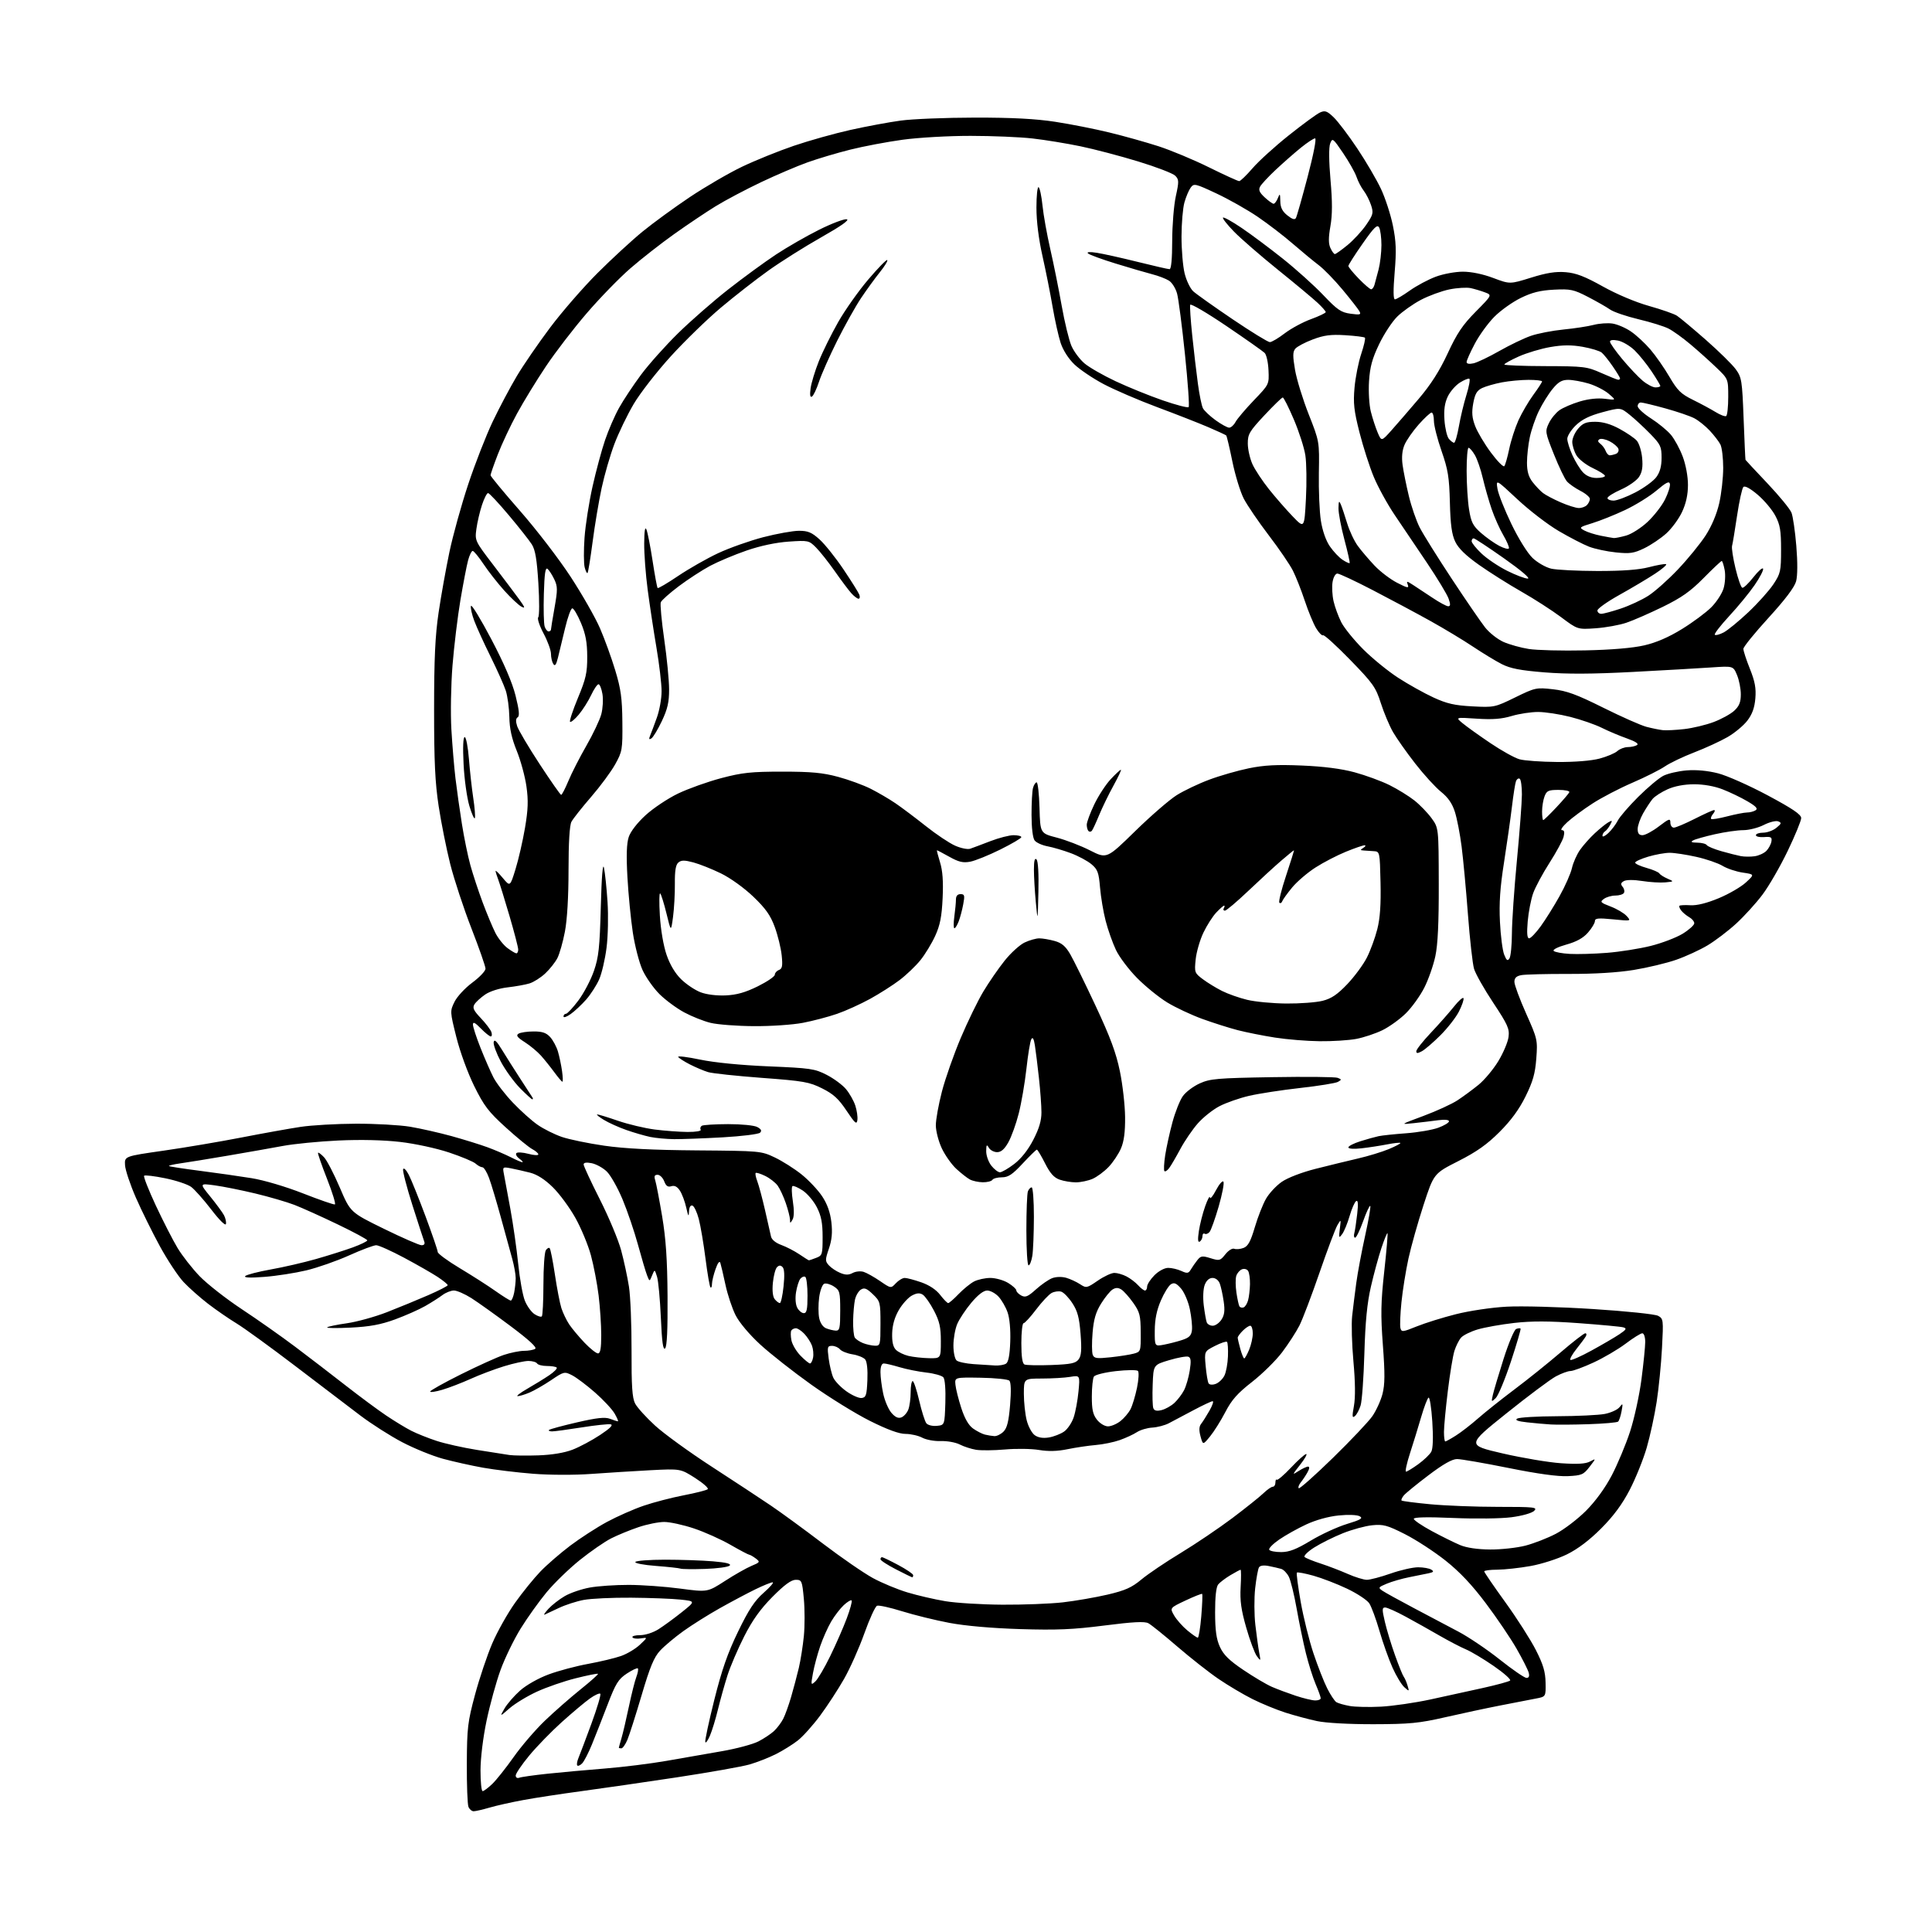 <?xml version="1.0" encoding="UTF-8" standalone="no"?>
<svg 
  version="1.1" 
  xmlns="http://www.w3.org/2000/svg" 
  xmlns:xlink="http://www.w3.org/1999/xlink" 
  xmlns:svg="http://www.w3.org/2000/svg"
  xmlns:rdf="http://www.w3.org/1999/02/22-rdf-syntax-ns#"
  xmlns:cc="http://creativecommons.org/ns#"
  xmlns:dc="http://purl.org/dc/elements/1.1/"
  viewBox="0 0 768 768"
  width="768"
  height="768"
>
<style>svg {background-color: white; }</style>"
<path stroke="none" fill="black" fill-rule="evenodd" d="M188.29,720.00C187.54,720.00 186.61,719.21 186.22,718.25C185.82,717.29 185.53,709.52 185.57,701.00C185.64,686.85 185.92,684.47 188.83,673.66C190.58,667.15 193.67,657.97 195.69,653.26C197.71,648.55 201.80,641.28 204.77,637.10C207.75,632.92 212.28,627.33 214.84,624.68C217.40,622.02 222.73,617.41 226.68,614.42C230.63,611.44 237.21,607.19 241.29,604.98C245.38,602.78 251.96,599.87 255.92,598.53C259.88,597.18 267.03,595.32 271.81,594.40C276.59,593.48 280.87,592.39 281.33,591.98C281.78,591.58 279.53,589.58 276.33,587.53C270.50,583.82 270.50,583.82 258.50,584.44C251.90,584.79 241.32,585.45 235.00,585.91C228.47,586.39 218.53,586.36 212.00,585.85C205.68,585.36 196.68,584.26 192.00,583.43C187.32,582.59 180.12,580.98 176.00,579.86C171.88,578.73 164.62,575.78 159.89,573.30C155.15,570.82 147.63,566.02 143.17,562.64C138.72,559.27 127.07,550.40 117.29,542.95C107.50,535.49 97.03,527.89 94.00,526.06C90.97,524.22 85.88,520.71 82.68,518.25C79.49,515.79 75.12,511.92 72.98,509.64C70.84,507.36 66.62,501.00 63.61,495.50C60.60,490.00 56.29,481.27 54.02,476.10C51.76,470.93 49.81,465.10 49.70,463.16C49.50,459.63 49.50,459.63 65.00,457.41C73.53,456.19 87.47,453.83 96.00,452.17C104.53,450.51 115.10,448.61 119.50,447.95C123.90,447.28 133.80,446.72 141.50,446.69C149.20,446.67 158.88,447.21 163.00,447.89C167.12,448.58 174.55,450.26 179.50,451.62C184.45,452.99 190.88,454.99 193.80,456.06C196.71,457.13 200.85,458.91 203.01,460.00C205.16,461.10 207.25,462.00 207.65,462.00C208.05,462.00 207.51,461.36 206.44,460.58C205.38,459.80 204.85,458.81 205.28,458.38C205.71,457.95 207.85,458.08 210.03,458.66C212.21,459.25 214.00,459.35 214.00,458.89C214.00,458.44 212.90,457.49 211.56,456.78C210.22,456.08 205.50,452.21 201.08,448.20C194.17,441.93 192.39,439.59 188.49,431.70C185.93,426.50 182.84,418.04 181.40,412.25C178.87,402.13 178.86,401.95 180.67,398.25C181.68,396.18 184.86,392.75 187.75,390.61C190.64,388.47 193.00,385.98 193.00,385.07C193.00,384.17 190.47,376.92 187.37,368.96C184.28,361.01 180.51,349.55 178.98,343.50C177.46,337.45 175.39,327.10 174.38,320.50C172.95,311.12 172.55,302.72 172.56,282.00C172.56,261.79 172.99,252.65 174.35,243.50C175.32,236.90 177.26,226.10 178.64,219.50C180.02,212.90 183.39,200.75 186.13,192.50C188.87,184.25 193.27,173.00 195.90,167.50C198.53,162.00 202.81,153.93 205.41,149.56C208.00,145.19 213.98,136.49 218.69,130.21C223.40,123.94 231.85,114.22 237.47,108.60C243.08,102.99 251.16,95.55 255.41,92.07C259.67,88.59 268.18,82.39 274.32,78.28C280.47,74.18 289.77,68.77 295.00,66.27C300.23,63.77 309.47,60.03 315.55,57.96C321.63,55.89 331.75,53.05 338.05,51.65C344.35,50.25 353.32,48.58 358.00,47.94C362.68,47.30 375.95,46.76 387.50,46.75C402.35,46.73 411.72,47.22 419.50,48.42C425.55,49.35 435.23,51.26 441.00,52.67C446.77,54.07 455.55,56.53 460.50,58.13C465.45,59.73 474.49,63.50 480.59,66.52C486.69,69.53 492.09,72.00 492.59,72.00C493.09,72.00 495.48,69.70 497.91,66.88C500.33,64.07 506.82,58.17 512.34,53.78C517.85,49.39 523.42,45.31 524.70,44.73C526.70,43.82 527.49,44.09 530.11,46.58C531.80,48.19 536.04,53.77 539.53,59.00C543.02,64.22 547.27,71.49 548.98,75.14C550.69,78.79 552.81,85.31 553.69,89.64C554.98,95.95 555.12,99.61 554.40,108.25C553.80,115.37 553.84,119.00 554.50,119.00C555.05,119.00 557.71,117.43 560.41,115.51C563.11,113.59 567.74,111.12 570.70,110.01C573.66,108.90 578.51,108.00 581.51,108.00C584.88,108.00 589.49,108.95 593.59,110.50C600.22,112.99 600.22,112.99 608.63,110.37C614.82,108.44 618.44,107.87 622.41,108.20C626.52,108.54 629.99,109.88 637.14,113.87C642.67,116.96 650.18,120.13 655.50,121.62C660.45,123.01 665.44,124.75 666.59,125.49C667.74,126.23 672.91,130.55 678.09,135.09C683.26,139.64 688.62,144.90 690.00,146.80C692.34,150.03 692.54,151.25 693.11,166.37C693.45,175.24 693.78,182.63 693.86,182.79C693.94,182.96 697.85,187.15 702.55,192.11C707.25,197.07 711.57,202.34 712.15,203.82C712.72,205.29 713.59,211.22 714.06,217.00C714.60,223.46 714.57,228.87 713.98,231.07C713.34,233.43 709.63,238.35 703.03,245.57C697.54,251.58 693.03,257.14 693.02,257.92C693.01,258.70 694.17,262.28 695.61,265.86C697.62,270.88 698.12,273.58 697.78,277.62C697.47,281.32 696.55,283.91 694.61,286.44C693.11,288.42 689.54,291.38 686.69,293.02C683.83,294.66 677.90,297.39 673.50,299.08C669.10,300.77 663.85,303.28 661.84,304.65C659.82,306.03 654.00,308.95 648.90,311.15C643.79,313.35 636.66,317.06 633.06,319.40C629.45,321.73 624.94,325.07 623.03,326.82C621.12,328.57 620.15,330.00 620.89,330.00C621.83,330.00 622.02,330.78 621.55,332.64C621.19,334.09 618.67,338.74 615.97,342.96C613.26,347.18 610.33,352.63 609.46,355.07C608.59,357.51 607.61,362.54 607.29,366.25C606.89,370.96 607.05,373.00 607.85,373.00C608.47,373.00 610.53,370.86 612.43,368.25C614.33,365.64 617.71,360.24 619.93,356.26C622.16,352.29 624.38,347.26 624.87,345.09C625.35,342.93 626.81,339.66 628.09,337.83C629.38,336.00 632.02,333.02 633.97,331.22C635.91,329.42 638.32,327.47 639.33,326.89C640.94,325.97 641.03,326.08 640.07,327.87C639.48,328.98 638.54,330.17 637.99,330.50C637.45,330.84 637.00,331.62 637.00,332.23C637.00,332.85 638.06,332.36 639.35,331.14C640.64,329.93 642.32,327.71 643.08,326.22C643.83,324.72 647.49,320.48 651.19,316.80C654.89,313.11 659.38,309.34 661.16,308.41C662.95,307.49 667.14,306.52 670.47,306.25C674.34,305.94 678.85,306.36 682.95,307.41C686.49,308.31 695.37,312.26 702.69,316.17C712.62,321.49 716.00,323.78 716.00,325.20C716.00,326.25 713.58,332.14 710.62,338.30C707.65,344.46 703.15,352.27 700.60,355.65C698.06,359.04 693.35,364.21 690.15,367.15C686.94,370.09 681.81,373.99 678.74,375.82C675.68,377.65 670.07,380.22 666.28,381.54C662.49,382.86 654.91,384.67 649.44,385.57C643.06,386.61 633.77,387.18 623.50,387.15C614.70,387.13 606.26,387.34 604.75,387.63C602.76,388.01 602.00,388.76 602.00,390.31C602.00,391.50 604.09,397.14 606.64,402.86C611.16,412.98 611.26,413.43 610.70,420.80C610.25,426.77 609.35,429.93 606.42,435.86C603.89,440.99 600.63,445.44 596.09,449.97C591.15,454.92 587.01,457.85 579.72,461.55C569.96,466.50 569.96,466.50 565.88,479.00C563.64,485.88 560.94,495.46 559.88,500.30C558.83,505.14 557.57,512.94 557.10,517.63C556.62,522.33 556.44,526.96 556.69,527.94C557.12,529.58 557.59,529.53 563.20,527.26C566.52,525.92 573.49,523.74 578.70,522.43C584.01,521.08 592.83,519.76 598.83,519.43C604.78,519.10 619.98,519.51 633.20,520.36C646.37,521.20 657.88,522.40 659.10,523.05C661.22,524.19 661.27,524.59 660.67,535.86C660.33,542.26 659.38,551.89 658.55,557.25C657.72,562.61 655.95,570.80 654.60,575.46C653.25,580.11 650.21,587.65 647.85,592.21C644.84,598.00 641.42,602.63 636.49,607.58C631.85,612.24 627.20,615.76 622.89,617.88C619.28,619.66 612.79,621.74 608.42,622.52C604.06,623.30 598.14,623.95 595.25,623.97C592.36,623.98 590.00,624.29 590.00,624.65C590.00,625.01 593.77,630.52 598.38,636.90C602.99,643.28 608.45,651.83 610.52,655.90C613.45,661.65 614.31,664.54 614.39,668.88C614.50,674.46 614.50,674.46 610.50,675.21C608.30,675.63 602.00,676.85 596.50,677.93C591.00,679.00 581.10,681.12 574.50,682.63C564.08,685.01 560.32,685.37 546.00,685.40C536.22,685.42 527.06,684.91 523.50,684.15C520.20,683.45 514.58,681.94 511.00,680.80C507.43,679.65 501.54,677.24 497.92,675.43C494.30,673.62 488.23,670.02 484.42,667.43C480.61,664.84 473.23,659.03 468.00,654.53C462.77,650.02 457.60,645.85 456.49,645.26C455.01,644.47 450.41,644.71 438.99,646.17C426.48,647.77 420.04,648.04 405.50,647.59C394.25,647.24 383.71,646.31 377.39,645.12C371.82,644.07 363.38,641.99 358.61,640.51C353.85,639.02 349.36,638.03 348.64,638.31C347.92,638.58 345.65,643.54 343.59,649.31C341.53,655.09 337.91,663.22 335.53,667.39C333.16,671.56 328.88,678.12 326.03,681.96C323.18,685.81 319.19,690.26 317.17,691.85C315.15,693.44 311.23,695.88 308.46,697.28C305.68,698.68 300.96,700.53 297.96,701.40C294.96,702.26 281.93,704.57 269.00,706.53C256.07,708.48 238.97,710.96 231.00,712.03C223.03,713.10 212.68,714.68 208.00,715.55C203.32,716.41 197.28,717.76 194.57,718.56C191.86,719.35 189.03,720.00 188.29,720.00zM191.85,712.00C192.32,712.00 194.03,710.73 195.66,709.17C197.29,707.62 201.13,702.78 204.21,698.42C207.28,694.07 212.88,687.55 216.65,683.95C220.42,680.35 226.78,674.77 230.78,671.56C234.78,668.35 237.90,665.57 237.70,665.37C237.50,665.17 233.55,665.96 228.92,667.12C224.29,668.27 217.34,670.67 213.48,672.44C209.62,674.21 204.70,677.20 202.54,679.08C198.62,682.50 198.62,682.50 200.56,679.14C201.63,677.29 204.42,674.08 206.77,672.00C209.20,669.84 214.05,667.10 218.06,665.62C221.92,664.18 229.00,662.29 233.79,661.42C238.58,660.54 244.47,659.13 246.88,658.28C249.30,657.43 252.67,655.41 254.38,653.79C257.50,650.85 257.50,650.85 254.73,651.29C253.20,651.53 251.71,651.34 251.42,650.87C251.12,650.39 252.49,650.00 254.46,650.00C256.50,650.00 259.64,648.99 261.77,647.64C263.82,646.34 267.98,643.30 271.00,640.89C276.50,636.50 276.50,636.50 270.50,635.86C267.20,635.51 258.37,635.17 250.89,635.11C243.40,635.05 234.92,635.45 232.05,635.99C229.18,636.53 224.73,637.97 222.17,639.19C219.60,640.40 217.05,641.60 216.50,641.84C215.95,642.08 216.62,641.04 218.00,639.54C219.38,638.04 222.30,635.76 224.50,634.48C226.70,633.20 231.17,631.67 234.43,631.08C237.70,630.48 244.67,630.01 249.93,630.02C255.20,630.03 264.39,630.69 270.38,631.49C281.25,632.93 281.25,632.93 288.16,628.47C291.95,626.01 296.70,623.32 298.70,622.48C302.15,621.04 302.24,620.89 300.42,619.51C299.36,618.72 298.20,618.05 297.84,618.03C297.47,618.01 294.10,616.23 290.34,614.07C286.58,611.91 280.05,608.98 275.82,607.57C271.60,606.16 266.30,605.00 264.04,605.00C261.78,605.00 257.18,605.93 253.81,607.07C250.44,608.20 245.55,610.21 242.94,611.53C240.34,612.85 234.73,616.73 230.47,620.15C226.21,623.58 220.28,629.33 217.29,632.94C214.30,636.55 209.65,643.05 206.97,647.38C204.29,651.72 200.68,659.14 198.96,663.88C197.24,668.62 194.75,677.67 193.42,684.00C192.01,690.73 191.01,698.92 191.01,703.75C191.00,708.29 191.38,712.00 191.85,712.00zM206.43,706.67C207.21,706.37 212.27,705.65 217.68,705.08C223.08,704.51 233.35,703.58 240.50,703.01C247.65,702.44 258.68,701.07 265.00,699.96C271.32,698.86 281.23,697.13 287.00,696.12C292.78,695.12 299.30,693.37 301.50,692.23C303.70,691.10 306.51,689.22 307.74,688.06C308.97,686.89 310.60,684.72 311.36,683.22C312.13,681.72 313.54,677.80 314.50,674.50C315.46,671.20 316.83,666.02 317.55,663.00C318.26,659.98 319.16,654.26 319.55,650.31C319.93,646.36 319.93,639.72 319.54,635.56C318.86,628.34 318.72,628.00 316.31,628.00C314.53,628.00 311.83,629.98 307.09,634.75C302.26,639.62 299.12,644.01 295.82,650.50C293.31,655.45 290.32,662.42 289.18,666.00C288.04,669.58 286.35,675.62 285.42,679.44C284.50,683.26 283.06,687.99 282.22,689.94C281.39,691.90 280.55,693.05 280.36,692.50C280.16,691.95 281.77,684.40 283.94,675.73C286.91,663.87 289.24,657.15 293.38,648.62C297.63,639.85 299.93,636.35 303.58,633.14C306.16,630.86 307.76,629.00 307.13,629.00C306.49,629.00 303.39,630.26 300.24,631.80C297.08,633.34 290.73,636.71 286.12,639.30C281.51,641.89 274.99,645.99 271.62,648.41C268.26,650.83 264.10,654.31 262.40,656.15C259.97,658.77 258.38,662.61 255.07,673.82C252.74,681.70 250.19,689.69 249.41,691.57C248.62,693.46 247.53,695.00 246.99,695.00C246.44,695.00 246.00,694.88 246.00,694.74C246.00,694.60 246.47,692.91 247.04,690.99C247.61,689.07 248.93,683.45 249.97,678.50C251.01,673.55 252.35,668.20 252.96,666.61C253.56,665.02 253.83,663.49 253.55,663.21C253.27,662.94 251.29,663.87 249.15,665.28C245.79,667.51 244.75,669.19 241.50,677.68C239.43,683.08 236.63,690.20 235.28,693.50C233.93,696.80 232.20,700.15 231.44,700.94C230.67,701.73 229.80,702.13 229.49,701.82C229.18,701.51 229.38,700.19 229.93,698.88C230.48,697.57 232.80,691.42 235.09,685.21C237.37,678.99 238.97,673.63 238.63,673.29C238.29,672.95 236.43,673.80 234.51,675.17C232.58,676.53 227.57,680.75 223.36,684.52C219.16,688.30 213.31,694.32 210.36,697.89C207.41,701.46 205.00,705.02 205.00,705.80C205.00,706.61 205.61,706.98 206.43,706.67zM549.00,678.42C553.67,678.17 562.45,676.89 568.50,675.59C574.55,674.28 584.00,672.21 589.50,670.99C595.00,669.77 599.86,668.44 600.29,668.04C600.73,667.64 597.81,665.04 593.79,662.27C589.78,659.50 584.83,656.54 582.79,655.68C580.75,654.83 576.03,652.37 572.29,650.22C568.56,648.06 562.48,644.65 558.78,642.65C555.09,640.64 551.41,639.00 550.62,639.00C549.37,639.00 549.36,639.79 550.52,644.75C551.26,647.91 553.07,653.88 554.55,658.00C556.02,662.12 557.57,665.95 557.99,666.50C558.41,667.05 559.10,668.62 559.51,670.00C560.25,672.45 560.22,672.46 558.25,670.70C557.13,669.71 555.02,666.21 553.55,662.92C552.07,659.64 549.74,653.08 548.37,648.35C547.00,643.61 545.17,638.67 544.31,637.36C543.46,636.05 539.47,633.42 535.47,631.52C531.46,629.61 525.44,627.30 522.09,626.36C518.74,625.43 515.79,624.88 515.53,625.13C515.28,625.39 515.96,630.62 517.05,636.77C518.13,642.92 520.42,652.12 522.12,657.22C523.83,662.33 526.29,668.61 527.60,671.18C528.90,673.75 530.53,676.21 531.23,676.64C531.93,677.08 534.30,677.75 536.50,678.15C538.70,678.55 544.33,678.67 549.00,678.42zM522.75,675.95C523.99,675.98 525.00,675.59 525.00,675.08C525.00,674.58 524.10,672.07 523.00,669.50C521.90,666.93 520.15,661.39 519.11,657.17C518.07,652.95 516.43,645.00 515.45,639.50C514.48,634.00 513.08,628.29 512.35,626.82C511.62,625.35 510.23,623.92 509.26,623.65C508.29,623.37 506.08,622.86 504.35,622.52C502.38,622.12 500.92,622.32 500.47,623.05C500.07,623.70 499.39,627.44 498.95,631.36C498.52,635.29 498.55,641.88 499.03,646.00C499.51,650.12 500.20,655.08 500.56,657.00C501.20,660.38 501.17,660.43 499.63,658.36C498.75,657.18 496.85,652.09 495.41,647.05C493.38,639.97 492.87,636.32 493.17,630.95C493.39,627.13 493.38,624.00 493.15,624.00C492.92,624.00 491.11,624.97 489.12,626.15C487.13,627.34 484.94,629.00 484.25,629.84C483.44,630.84 483.01,634.75 483.02,640.94C483.04,648.14 483.51,651.53 484.93,654.66C486.36,657.81 488.62,660.03 494.24,663.82C498.32,666.58 503.42,669.60 505.58,670.54C507.74,671.48 511.98,673.06 515.00,674.07C518.02,675.07 521.51,675.92 522.75,675.95zM324.08,668.43C325.08,667.53 327.73,663.02 329.98,658.42C332.23,653.82 335.20,647.06 336.57,643.40C337.95,639.74 338.83,636.50 338.54,636.20C338.24,635.90 336.83,636.75 335.40,638.08C333.98,639.41 331.73,642.34 330.41,644.58C329.09,646.82 327.12,651.24 326.04,654.38C324.96,657.53 323.66,662.35 323.17,665.09C322.30,669.87 322.33,670.01 324.08,668.43zM606.81,667.00C607.76,667.00 608.05,666.31 607.69,664.94C607.40,663.80 605.23,659.52 602.88,655.41C600.53,651.30 595.04,643.18 590.67,637.37C585.13,629.99 580.27,624.84 574.61,620.35C570.15,616.81 562.90,612.09 558.50,609.86C551.48,606.31 549.89,605.87 545.50,606.31C542.75,606.58 537.50,608.01 533.83,609.48C530.16,610.95 525.03,613.50 522.44,615.14C519.85,616.78 518.13,618.49 518.61,618.94C519.10,619.39 521.97,620.56 524.98,621.53C527.99,622.51 532.84,624.37 535.76,625.66C538.67,626.95 542.09,628.00 543.35,628.00C544.62,628.00 548.87,626.88 552.81,625.50C556.74,624.12 561.66,623.01 563.73,623.02C565.80,623.02 568.15,623.44 568.95,623.95C570.09,624.67 569.88,624.97 567.95,625.39C566.60,625.67 563.13,626.38 560.24,626.95C557.34,627.52 553.32,628.68 551.30,629.52C547.85,630.96 547.75,631.13 549.57,632.36C550.63,633.08 556.23,636.17 562.00,639.22C567.77,642.28 575.78,646.51 579.78,648.62C583.78,650.73 591.18,655.72 596.22,659.73C601.26,663.73 606.02,667.00 606.81,667.00zM476.14,651.00C476.51,651.00 477.14,647.15 477.53,642.46C477.92,637.76 478.08,633.77 477.87,633.60C477.67,633.43 474.69,634.61 471.25,636.23C464.99,639.18 464.99,639.18 466.75,642.20C467.71,643.86 470.07,646.52 471.98,648.11C473.89,649.70 475.76,651.00 476.14,651.00zM398.50,637.89C406.75,637.94 417.55,637.52 422.50,636.96C427.45,636.39 435.43,635.01 440.24,633.89C447.34,632.22 449.87,631.09 453.74,627.86C456.36,625.68 463.37,620.94 469.33,617.34C475.28,613.73 484.50,607.50 489.83,603.50C495.15,599.49 500.72,595.04 502.21,593.61C503.69,592.17 505.38,591.00 505.96,591.00C506.53,591.00 507.00,590.25 507.00,589.33C507.00,588.42 507.25,587.92 507.55,588.22C507.86,588.52 510.40,586.35 513.20,583.39C516.00,580.42 518.71,578.00 519.23,578.00C519.75,578.00 518.67,579.91 516.83,582.25C513.60,586.37 513.58,586.45 516.21,584.75C517.71,583.79 519.40,583.00 519.97,583.00C520.63,583.00 520.56,583.82 519.76,585.25C519.07,586.49 517.87,588.29 517.09,589.26C516.31,590.22 515.95,591.28 516.27,591.60C516.60,591.93 522.69,586.51 529.82,579.56C536.95,572.61 544.02,565.13 545.54,562.94C547.06,560.75 548.87,556.78 549.56,554.12C550.53,550.36 550.57,546.08 549.72,534.77C548.81,522.66 548.90,517.78 550.26,505.40C551.16,497.24 551.74,490.40 551.55,490.21C551.36,490.03 550.26,492.71 549.11,496.19C547.96,499.66 546.08,506.55 544.95,511.50C543.46,517.97 542.73,525.43 542.36,538.00C542.08,547.62 541.41,556.93 540.87,558.67C540.34,560.41 539.31,562.33 538.58,562.93C537.51,563.82 537.44,563.09 538.21,558.87C538.82,555.49 538.75,549.40 538.01,541.23C537.39,534.37 537.16,526.22 537.50,523.13C537.84,520.03 538.58,514.12 539.14,510.00C539.70,505.88 541.29,497.40 542.67,491.17C544.05,484.94 544.96,479.63 544.70,479.37C544.44,479.10 543.16,481.84 541.87,485.44C540.58,489.05 539.15,492.00 538.69,492.00C538.24,492.00 538.08,491.21 538.35,490.25C538.62,489.29 539.14,485.86 539.50,482.64C539.97,478.57 539.84,476.98 539.10,477.44C538.51,477.80 537.33,480.48 536.49,483.39C535.64,486.31 534.31,489.55 533.52,490.59C532.22,492.33 532.14,492.14 532.60,488.50C533.10,484.57 533.08,484.55 531.63,487.04C530.82,488.43 527.62,496.93 524.52,505.93C521.42,514.93 517.83,524.37 516.55,526.91C515.26,529.45 512.17,534.22 509.69,537.51C507.21,540.81 501.83,546.11 497.75,549.30C491.94,553.83 489.62,556.44 487.10,561.30C485.33,564.71 482.59,569.07 481.03,570.98C478.18,574.46 478.18,574.46 477.23,570.98C476.57,568.53 476.64,567.06 477.47,566.00C478.12,565.17 479.62,562.81 480.79,560.75C481.97,558.69 482.53,557.00 482.04,557.00C481.55,557.00 478.08,558.63 474.32,560.63C470.57,562.63 466.20,564.94 464.62,565.77C463.03,566.60 460.08,567.37 458.06,567.49C456.05,567.60 453.29,568.42 451.93,569.31C450.58,570.20 447.51,571.61 445.12,572.46C442.73,573.30 438.43,574.18 435.56,574.42C432.69,574.66 427.67,575.40 424.42,576.07C420.36,576.91 416.77,577.01 413.00,576.38C409.98,575.88 403.90,575.80 399.50,576.19C395.10,576.58 389.93,576.63 388.00,576.31C386.07,575.99 383.15,575.05 381.50,574.20C379.85,573.36 376.48,572.76 374.00,572.85C371.52,572.95 368.21,572.35 366.64,571.52C365.06,570.68 362.06,570.00 359.98,570.00C357.41,570.00 352.84,568.33 345.84,564.84C340.15,562.00 329.65,555.51 322.50,550.42C315.35,545.33 306.22,538.15 302.20,534.46C297.91,530.52 293.88,525.73 292.42,522.84C291.05,520.14 289.23,514.68 288.38,510.71C287.53,506.75 286.61,502.82 286.34,502.00C286.03,501.07 285.30,502.03 284.44,504.50C283.66,506.70 283.02,509.36 283.02,510.42C283.01,511.47 282.74,512.07 282.42,511.75C282.10,511.43 281.21,506.29 280.45,500.33C279.69,494.38 278.49,487.28 277.78,484.58C277.08,481.87 275.94,479.47 275.25,479.24C274.46,478.98 273.96,479.88 273.89,481.67C273.81,483.89 273.57,483.55 272.80,480.07C272.26,477.63 271.12,474.59 270.27,473.30C269.22,471.69 268.15,471.14 266.87,471.54C265.50,471.98 264.74,471.46 264.03,469.57C263.49,468.16 262.31,467.00 261.41,467.00C260.16,467.00 259.94,467.54 260.48,469.25C260.87,470.49 262.10,476.90 263.21,483.50C264.70,492.39 265.26,500.61 265.36,515.20C265.45,528.43 265.14,535.26 264.39,536.00C263.59,536.81 263.13,533.53 262.70,523.81C262.38,516.49 261.70,509.15 261.18,507.50C260.24,504.50 260.24,504.50 259.22,507.00C258.21,509.50 258.21,509.50 257.23,507.00C256.69,505.62 255.06,500.14 253.61,494.82C252.16,489.50 249.39,481.36 247.45,476.72C245.51,472.09 242.69,467.12 241.18,465.67C239.67,464.22 236.98,462.75 235.21,462.39C233.10,461.97 232.00,462.14 232.00,462.89C232.00,463.52 234.90,469.76 238.44,476.76C241.99,483.77 245.80,492.88 246.91,497.00C248.02,501.12 249.42,507.63 250.02,511.47C250.62,515.30 251.08,526.68 251.05,536.75C251.00,551.00 251.32,555.71 252.46,557.91C253.26,559.48 256.84,563.42 260.40,566.69C263.97,569.96 274.13,577.32 282.98,583.06C291.83,588.80 302.39,595.75 306.45,598.50C310.51,601.25 319.83,608.06 327.16,613.64C334.50,619.22 343.43,625.37 347.00,627.31C350.57,629.25 356.75,631.82 360.73,633.01C364.70,634.21 371.45,635.77 375.73,636.49C380.00,637.21 390.25,637.84 398.50,637.89zM362.64,627.00C362.44,627.00 359.52,625.57 356.14,623.83C352.76,622.09 350.00,620.29 350.00,619.83C350.00,619.37 350.27,619.00 350.61,619.00C350.95,619.00 353.87,620.41 357.11,622.14C360.35,623.87 363.00,625.67 363.00,626.14C363.00,626.61 362.84,627.00 362.64,627.00zM280.26,623.67C275.44,623.83 271.05,623.78 270.50,623.55C269.95,623.33 265.56,622.85 260.75,622.48C255.91,622.12 252.24,621.41 252.56,620.91C252.86,620.41 258.20,620.00 264.41,620.00C270.62,620.00 279.16,620.29 283.40,620.65C288.73,621.10 290.78,621.62 290.06,622.34C289.49,622.91 285.08,623.51 280.26,623.67zM509.31,616.98C512.49,616.97 515.31,615.88 521.00,612.45C525.12,609.96 531.60,606.98 535.38,605.82C540.97,604.12 541.93,603.54 540.50,602.74C539.47,602.17 535.95,602.03 532.12,602.42C528.11,602.82 523.05,604.22 519.27,605.98C515.84,607.57 511.00,610.28 508.50,612.00C506.00,613.72 504.22,615.55 504.54,616.06C504.86,616.58 507.00,616.99 509.31,616.98zM592.36,615.95C596.68,615.98 602.98,615.29 606.36,614.42C609.74,613.54 615.20,611.42 618.50,609.69C621.80,607.96 627.20,603.83 630.50,600.52C634.26,596.74 638.07,591.50 640.72,586.45C643.03,582.02 646.29,574.22 647.96,569.12C649.63,564.02 651.67,554.68 652.50,548.37C653.32,542.06 654.00,535.35 654.00,533.45C654.00,531.50 653.50,530.00 652.84,530.00C652.20,530.00 649.23,531.85 646.23,534.12C643.23,536.38 637.48,539.76 633.45,541.62C629.43,543.48 625.31,545.00 624.30,545.00C623.29,545.00 620.68,545.96 618.49,547.13C616.29,548.31 607.43,554.93 598.79,561.86C583.08,574.45 583.08,574.45 597.29,577.75C605.11,579.56 615.58,581.32 620.56,581.66C627.10,582.10 630.30,581.91 632.06,580.97C634.50,579.67 634.50,579.67 631.88,583.08C629.47,586.21 628.75,586.52 623.26,586.79C619.32,586.99 611.21,585.87 599.65,583.54C589.97,581.59 580.76,580.00 579.20,580.00C577.25,580.00 573.68,582.02 567.86,586.43C563.19,589.96 558.77,593.57 558.04,594.45C557.31,595.33 556.91,596.24 557.15,596.48C557.39,596.72 562.52,597.39 568.54,597.96C574.57,598.53 586.68,599.00 595.46,599.00C610.00,599.00 611.29,599.14 609.85,600.58C608.95,601.48 605.14,602.56 600.89,603.12C596.74,603.67 586.59,603.80 577.75,603.42C567.43,602.98 562.00,603.09 562.00,603.75C562.00,604.30 565.23,606.50 569.18,608.63C573.13,610.76 578.19,613.26 580.43,614.20C583.02,615.28 587.35,615.91 592.36,615.95zM558.92,585.00C559.35,585.00 561.54,583.66 563.80,582.03C566.05,580.40 568.37,578.17 568.96,577.08C569.63,575.81 569.78,571.49 569.36,565.08C569.00,559.57 568.33,555.30 567.87,555.58C567.40,555.87 566.08,559.34 564.93,563.30C563.78,567.26 561.78,573.76 560.48,577.75C559.19,581.74 558.49,585.00 558.92,585.00zM214.00,578.53C219.42,578.34 224.35,577.52 227.60,576.27C230.40,575.19 235.34,572.55 238.57,570.41C242.57,567.76 243.89,566.41 242.73,566.19C241.79,566.01 236.58,566.56 231.14,567.43C225.71,568.29 220.45,569.00 219.46,569.00C218.48,569.00 217.93,568.74 218.24,568.43C218.56,568.11 223.55,566.76 229.34,565.42C237.33,563.58 240.49,563.24 242.50,564.00C243.94,564.55 245.35,565.00 245.62,565.00C245.89,565.00 245.30,563.60 244.31,561.89C243.31,560.18 239.80,556.41 236.50,553.52C233.20,550.63 229.11,547.55 227.41,546.69C224.39,545.15 224.18,545.19 219.06,548.65C216.17,550.59 212.29,552.82 210.44,553.59C208.58,554.37 206.49,555.00 205.78,554.99C205.08,554.99 206.82,553.65 209.66,552.02C212.49,550.40 216.41,547.98 218.36,546.66C220.32,545.33 221.63,543.97 221.29,543.62C220.95,543.28 219.19,543.00 217.39,543.00C215.59,543.00 213.84,542.55 213.50,542.00C213.16,541.45 211.61,541.00 210.05,541.00C208.49,541.00 204.13,541.95 200.36,543.11C196.58,544.27 190.62,546.52 187.10,548.12C183.57,549.71 178.51,551.66 175.85,552.45C173.18,553.24 171.00,553.56 171.00,553.16C171.00,552.75 176.51,549.67 183.25,546.31C189.99,542.95 197.65,539.48 200.28,538.60C202.92,537.72 206.52,536.99 208.28,536.98C210.05,536.98 212.06,536.62 212.74,536.18C213.57,535.66 210.35,532.69 203.04,527.21C197.03,522.71 189.97,517.67 187.36,516.01C184.75,514.36 181.63,513.00 180.44,513.00C179.25,513.00 177.20,513.82 175.88,514.81C174.57,515.81 171.47,517.78 169.00,519.19C166.53,520.60 161.12,522.99 157.00,524.50C151.39,526.55 146.98,527.37 139.50,527.74C134.00,528.02 129.75,527.98 130.06,527.65C130.37,527.32 133.89,526.58 137.88,526.02C141.87,525.45 149.04,523.47 153.82,521.61C158.59,519.75 165.97,516.71 170.22,514.86C174.47,513.01 177.96,511.22 177.97,510.88C177.99,510.54 176.20,509.08 174.01,507.62C171.81,506.17 165.81,502.74 160.67,499.99C155.54,497.25 150.53,495.00 149.55,495.00C148.57,495.00 143.73,496.81 138.81,499.03C133.88,501.25 126.22,503.93 121.79,504.99C117.35,506.05 109.85,507.22 105.11,507.58C99.42,508.02 96.84,507.91 97.50,507.25C98.05,506.71 102.61,505.53 107.63,504.63C112.65,503.74 120.75,501.87 125.63,500.48C130.51,499.09 137.09,497.01 140.25,495.86C143.41,494.70 146.00,493.44 146.00,493.06C146.00,492.68 140.71,489.82 134.25,486.72C127.79,483.61 120.04,480.12 117.03,478.96C114.02,477.80 107.04,475.77 101.53,474.44C96.01,473.12 88.75,471.66 85.39,471.20C79.28,470.37 79.28,470.37 83.60,475.67C85.97,478.59 88.41,481.90 89.02,483.04C89.63,484.18 89.99,485.76 89.81,486.56C89.63,487.40 87.20,485.01 84.00,480.83C80.97,476.89 77.37,472.83 75.99,471.81C74.61,470.80 69.97,469.25 65.68,468.38C61.39,467.50 57.61,467.05 57.29,467.38C56.96,467.71 59.06,473.04 61.95,479.24C64.85,485.43 68.73,493.02 70.58,496.09C72.43,499.16 76.37,504.20 79.33,507.28C82.29,510.35 89.83,516.26 96.10,520.41C102.37,524.55 112.00,531.33 117.50,535.48C123.00,539.62 132.00,546.53 137.50,550.83C143.00,555.12 150.20,560.46 153.50,562.68C156.80,564.90 161.30,567.64 163.51,568.76C165.71,569.88 170.22,571.68 173.54,572.77C176.85,573.86 184.05,575.47 189.53,576.35C195.01,577.23 200.85,578.15 202.50,578.39C204.15,578.63 209.32,578.69 214.00,578.53zM574.52,573.00C574.81,573.00 576.72,571.94 578.77,570.64C580.82,569.34 584.75,566.30 587.50,563.88C590.25,561.46 596.77,556.26 602.00,552.33C607.23,548.41 615.49,541.77 620.36,537.60C625.23,533.42 629.65,530.00 630.17,530.00C630.69,530.00 630.78,530.56 630.37,531.25C629.96,531.94 628.29,534.19 626.65,536.25C625.01,538.31 623.93,540.26 624.24,540.58C624.56,540.89 628.35,539.22 632.66,536.86C636.97,534.50 641.97,531.58 643.78,530.36C646.50,528.53 646.75,528.07 645.28,527.64C644.30,527.36 636.30,526.61 627.50,525.97C615.83,525.12 608.93,525.10 602.00,525.88C596.77,526.47 590.21,527.64 587.41,528.47C584.62,529.30 581.64,530.77 580.79,531.74C579.94,532.71 578.76,535.08 578.15,537.00C577.55,538.92 576.36,546.11 575.53,552.97C574.69,559.83 574.00,567.14 574.00,569.22C574.00,571.30 574.23,573.00 574.52,573.00zM416.98,571.41C418.91,571.08 421.62,570.03 423.00,569.06C424.38,568.10 426.09,565.55 426.81,563.40C427.53,561.26 428.39,556.62 428.72,553.09C429.32,546.69 429.32,546.69 425.41,547.33C423.26,547.69 418.24,547.98 414.25,547.99C407.00,548.00 407.00,548.00 407.00,554.06C407.00,557.39 407.51,562.13 408.13,564.59C408.75,567.05 410.20,569.73 411.35,570.53C412.74,571.50 414.65,571.80 416.98,571.41zM395.25,570.88C396.21,570.95 397.86,570.14 398.90,569.10C400.33,567.67 400.98,565.04 401.53,558.52C401.98,553.05 401.88,549.48 401.24,548.84C400.69,548.29 395.57,547.76 389.87,547.67C379.50,547.50 379.50,547.50 379.81,550.50C379.97,552.15 381.02,556.31 382.13,559.74C383.48,563.90 385.04,566.61 386.83,567.87C388.30,568.91 390.40,569.99 391.50,570.27C392.60,570.54 394.29,570.82 395.25,570.88zM372.41,566.80C375.50,566.50 375.50,566.50 375.79,557.65C375.96,552.46 375.64,548.28 375.02,547.53C374.44,546.83 371.39,545.96 368.23,545.61C365.08,545.25 360.29,544.29 357.59,543.48C354.89,542.67 352.08,542.00 351.34,542.00C350.48,542.00 350.00,543.23 350.00,545.45C350.00,547.35 350.49,551.20 351.09,554.00C351.70,556.81 353.16,560.24 354.35,561.62C355.86,563.37 357.05,563.92 358.33,563.43C359.33,563.04 360.57,561.63 361.08,560.30C361.58,558.96 362.00,555.87 362.00,553.43C362.00,551.00 362.36,549.00 362.80,549.00C363.23,549.00 364.40,552.49 365.39,556.75C366.38,561.01 367.67,565.09 368.26,565.80C368.85,566.52 370.72,566.97 372.41,566.80zM440.44,567.00C441.70,567.00 443.92,566.06 445.39,564.91C446.85,563.76 448.65,561.63 449.41,560.16C450.16,558.70 451.31,554.86 451.98,551.64C452.64,548.42 452.81,545.42 452.34,544.96C451.88,544.51 447.93,544.55 443.58,545.04C439.14,545.55 435.30,546.50 434.84,547.22C434.40,547.92 434.02,551.48 434.02,555.12C434.00,560.31 434.45,562.30 436.07,564.37C437.23,565.84 439.15,567.00 440.44,567.00zM631.50,566.14C625.45,566.34 618.70,566.39 616.50,566.25C614.30,566.12 610.07,565.74 607.09,565.41C603.37,565.00 602.12,564.54 603.09,563.92C603.87,563.43 611.02,563.00 619.00,562.97C626.98,562.94 635.50,562.53 637.94,562.06C640.38,561.58 643.03,560.37 643.81,559.35C645.11,557.67 645.18,557.82 644.60,560.97C644.25,562.88 643.63,564.74 643.23,565.11C642.83,565.48 637.55,565.94 631.50,566.14zM461.76,560.53C463.27,560.16 465.56,558.87 466.85,557.68C468.13,556.48 469.86,554.22 470.67,552.65C471.48,551.09 472.51,547.56 472.94,544.82C473.54,541.02 473.41,539.71 472.39,539.32C471.66,539.04 468.23,539.65 464.78,540.68C458.50,542.55 458.50,542.55 458.21,550.44C458.04,554.77 458.16,558.97 458.46,559.77C458.86,560.79 459.82,561.01 461.76,560.53zM594.56,555.78C592.83,557.42 592.78,557.37 593.43,554.50C593.80,552.85 595.72,546.40 597.70,540.16C599.69,533.92 601.93,528.58 602.70,528.29C603.46,527.99 604.25,527.92 604.45,528.13C604.65,528.33 602.92,534.25 600.60,541.28C598.27,548.31 595.56,554.83 594.56,555.78zM342.50,555.73C344.25,555.53 344.54,554.64 344.80,548.66C344.98,544.46 344.64,541.27 343.92,540.40C343.27,539.62 341.01,538.70 338.89,538.37C336.77,538.03 334.52,537.13 333.90,536.38C333.27,535.62 331.85,535.00 330.75,535.00C328.92,535.00 328.80,535.44 329.41,540.04C329.78,542.81 330.60,546.22 331.24,547.62C331.87,549.02 334.22,551.47 336.45,553.06C338.68,554.65 341.40,555.85 342.50,555.73zM483.28,550.11C484.50,549.66 486.05,548.18 486.73,546.81C487.40,545.45 488.03,542.00 488.13,539.16C488.24,536.31 488.06,533.73 487.76,533.42C487.45,533.11 485.29,533.83 482.97,535.02C478.74,537.17 478.74,537.17 479.27,543.02C479.56,546.23 480.08,549.32 480.43,549.89C480.81,550.50 481.96,550.59 483.28,550.11zM395.50,542.80C397.15,542.89 399.13,542.57 399.90,542.08C400.86,541.47 401.39,538.73 401.59,533.35C401.76,528.58 401.35,523.99 400.52,521.66C399.78,519.54 398.15,516.73 396.91,515.41C395.67,514.08 393.65,513.00 392.42,513.00C390.97,513.00 388.74,514.72 386.08,517.90C383.83,520.59 381.31,524.40 380.49,526.37C379.67,528.33 379.00,532.15 379.00,534.85C379.00,537.62 379.56,540.22 380.28,540.82C380.98,541.40 384.02,542.05 387.03,542.26C390.04,542.46 393.85,542.71 395.50,542.80zM417.92,542.62C425.70,542.32 427.58,541.94 428.76,540.38C429.85,538.93 430.03,536.61 429.54,530.26C429.03,523.75 428.35,521.18 426.28,518.03C424.84,515.83 422.86,513.77 421.87,513.46C420.88,513.15 419.16,513.38 418.05,513.97C416.93,514.57 414.16,517.52 411.89,520.53C409.62,523.54 407.36,526.00 406.88,526.00C406.40,526.00 406.00,529.56 406.00,533.92C406.00,539.28 406.40,542.02 407.25,542.40C407.94,542.72 412.74,542.81 417.92,542.62zM322.00,542.00C322.42,542.00 322.97,540.95 323.21,539.66C323.46,538.37 323.26,536.23 322.77,534.91C322.28,533.58 320.93,531.49 319.77,530.25C318.60,529.01 317.08,528.00 316.38,528.00C315.69,528.00 314.87,528.40 314.56,528.90C314.26,529.39 314.28,531.16 314.61,532.82C314.95,534.48 316.57,537.23 318.23,538.92C319.88,540.61 321.58,542.00 322.00,542.00zM369.25,539.90C374.00,540.00 374.00,540.00 374.00,533.11C374.00,527.54 373.47,525.22 371.25,520.97C369.74,518.08 367.74,515.24 366.82,514.65C365.58,513.88 364.42,513.97 362.48,515.01C361.03,515.79 358.70,518.36 357.32,520.72C355.65,523.56 354.75,526.69 354.65,529.97C354.55,533.39 355.01,535.43 356.14,536.57C357.04,537.47 359.29,538.56 361.14,539.00C362.99,539.44 366.64,539.84 369.25,539.90zM441.47,539.54C445.01,539.16 449.17,538.51 450.71,538.09C453.46,537.34 453.50,537.22 453.45,529.68C453.41,522.86 453.08,521.58 450.45,517.86C448.83,515.57 446.71,513.20 445.75,512.60C444.49,511.81 443.51,511.81 442.25,512.60C441.29,513.20 439.24,515.72 437.71,518.19C435.61,521.56 434.76,524.44 434.32,529.76C433.99,533.65 434.02,537.60 434.37,538.53C434.93,539.99 435.94,540.13 441.47,539.54zM494.60,540.00C494.88,540.00 495.75,538.44 496.55,536.53C497.35,534.62 498.00,531.70 498.00,530.03C498.00,528.36 497.55,527.00 497.00,527.00C496.45,527.00 495.10,527.90 494.00,529.00C492.90,530.10 492.00,531.34 492.01,531.75C492.01,532.16 492.48,534.19 493.05,536.25C493.63,538.31 494.32,540.00 494.60,540.00zM237.71,538.00C238.65,538.00 239.00,536.00 239.00,530.72C239.00,526.72 238.53,519.63 237.96,514.97C237.39,510.31 236.01,503.12 234.90,499.00C233.78,494.88 230.99,488.15 228.68,484.05C226.38,479.95 222.36,474.50 219.73,471.93C216.59,468.84 213.53,466.88 210.73,466.16C208.41,465.57 204.98,464.79 203.12,464.43C199.83,463.80 199.76,463.86 200.30,466.64C200.60,468.21 201.76,474.46 202.87,480.52C203.98,486.58 205.38,496.41 205.99,502.36C206.59,508.31 207.78,514.91 208.63,517.03C209.48,519.15 211.20,521.56 212.47,522.39C213.74,523.22 215.05,523.62 215.39,523.28C215.72,522.94 216.01,517.23 216.02,510.58C216.02,503.94 216.45,497.84 216.96,497.03C217.47,496.22 218.17,495.83 218.50,496.17C218.84,496.51 219.77,501.22 220.58,506.64C221.39,512.06 222.55,518.08 223.16,520.00C223.78,521.92 225.19,524.85 226.29,526.50C227.40,528.15 230.13,531.41 232.36,533.75C234.59,536.09 237.00,538.00 237.71,538.00zM347.75,534.94C349.92,535.00 350.00,534.68 350.00,526.19C350.00,517.68 349.90,517.27 346.96,514.47C344.53,512.13 343.59,511.77 342.21,512.64C341.27,513.23 340.22,515.02 339.87,516.61C339.52,518.20 339.19,521.98 339.13,525.00C339.08,528.02 339.37,531.04 339.79,531.70C340.21,532.36 341.67,533.34 343.03,533.89C344.39,534.43 346.51,534.90 347.75,534.94zM462.64,534.54C464.64,534.16 467.90,533.33 469.89,532.68C472.73,531.75 473.57,530.91 473.82,528.74C473.99,527.21 473.62,523.49 472.99,520.45C472.36,517.41 470.78,513.71 469.48,512.21C467.65,510.10 466.75,509.72 465.47,510.51C464.56,511.06 462.75,513.99 461.45,517.01C459.81,520.81 459.07,524.45 459.04,528.86C459.00,535.22 459.00,535.22 462.64,534.54zM332.25,528.94C333.78,528.99 334.00,527.98 334.00,521.02C334.00,513.62 333.82,512.93 331.51,511.41C330.14,510.51 328.40,510.02 327.65,510.30C326.89,510.60 325.99,513.02 325.63,515.74C325.27,518.43 325.27,522.11 325.63,523.91C326.03,525.89 327.11,527.50 328.39,528.02C329.55,528.49 331.29,528.90 332.25,528.94zM482.08,527.00C483.11,527.00 484.67,525.91 485.55,524.57C486.75,522.73 486.97,520.96 486.43,517.32C486.05,514.67 485.35,511.49 484.89,510.25C484.39,508.92 483.21,508.00 482.00,508.00C480.69,508.00 479.57,508.99 478.90,510.75C478.29,512.34 478.13,515.78 478.51,518.91C478.88,521.88 479.42,524.92 479.70,525.66C479.98,526.40 481.06,527.00 482.08,527.00zM319.54,522.00C320.68,522.00 321.00,520.49 321.00,515.06C321.00,511.24 320.60,507.87 320.11,507.57C319.63,507.27 318.75,507.60 318.16,508.31C317.57,509.02 316.80,511.43 316.44,513.67C316.05,516.08 316.25,518.60 316.93,519.87C317.56,521.04 318.73,522.00 319.54,522.00zM494.31,519.73C494.94,519.52 495.75,518.26 496.12,516.93C496.50,515.59 496.84,512.70 496.89,510.50C496.93,508.30 496.60,505.92 496.15,505.22C495.71,504.51 494.61,504.21 493.71,504.56C492.81,504.90 491.79,506.09 491.44,507.19C491.09,508.29 491.12,511.29 491.50,513.85C491.88,516.41 492.42,518.86 492.69,519.30C492.96,519.74 493.69,519.94 494.31,519.73zM310.01,518.00C310.42,518.00 311.09,515.03 311.47,511.39C311.94,507.04 311.81,504.41 311.09,503.69C310.30,502.90 309.68,502.92 308.86,503.74C308.23,504.37 307.50,507.16 307.23,509.94C306.92,513.17 307.20,515.53 308.00,516.49C308.68,517.32 309.59,518.00 310.01,518.00zM376.92,518.00C377.30,518.00 379.16,516.39 381.05,514.41C382.95,512.44 385.72,510.19 387.20,509.41C388.69,508.64 391.61,508.00 393.70,508.00C395.79,508.01 398.96,508.90 400.75,509.99C402.54,511.08 404.00,512.41 404.00,512.95C404.00,513.49 404.89,514.40 405.97,514.99C407.61,515.86 408.60,515.45 411.80,512.56C413.92,510.65 416.82,508.64 418.26,508.09C419.80,507.51 422.07,507.45 423.81,507.94C425.42,508.41 427.91,509.55 429.32,510.48C431.82,512.11 432.03,512.07 436.38,509.08C438.84,507.39 441.81,506.00 442.98,506.00C444.15,506.00 446.32,506.63 447.80,507.40C449.29,508.17 451.36,509.74 452.41,510.90C453.45,512.05 454.69,513.00 455.15,513.00C455.62,513.00 456.00,512.29 456.00,511.42C456.00,510.56 457.32,508.53 458.92,506.92C460.61,505.23 462.91,504.00 464.38,504.00C465.77,504.00 468.12,504.55 469.61,505.23C471.95,506.30 472.45,506.22 473.40,504.61C474.01,503.59 475.18,501.91 476.00,500.88C477.32,499.22 477.94,499.13 481.23,500.16C484.74,501.25 485.08,501.16 487.10,498.60C488.30,497.08 489.85,496.11 490.63,496.41C491.39,496.70 493.06,496.55 494.33,496.07C496.11,495.39 497.14,493.50 498.81,487.84C500.00,483.80 502.00,478.72 503.25,476.54C504.50,474.36 507.31,471.34 509.51,469.81C511.86,468.18 517.41,466.04 523.00,464.62C528.23,463.30 535.79,461.45 539.81,460.52C543.83,459.60 549.36,457.91 552.09,456.78C554.81,455.64 556.88,454.54 556.67,454.34C556.46,454.13 554.09,454.39 551.40,454.91C548.70,455.44 544.14,456.14 541.25,456.47C538.16,456.82 536.00,456.68 536.00,456.11C536.00,455.59 538.14,454.49 540.75,453.67C543.36,452.85 546.62,451.94 548.00,451.65C549.38,451.35 554.33,450.83 559.00,450.49C563.67,450.14 569.41,449.15 571.75,448.29C574.09,447.43 576.00,446.28 576.00,445.73C576.00,445.13 574.30,444.96 571.75,445.30C569.41,445.62 565.02,446.15 562.00,446.47C556.50,447.07 556.50,447.07 565.89,443.58C571.05,441.66 577.13,438.87 579.39,437.38C581.65,435.90 585.41,433.12 587.75,431.22C590.09,429.31 593.62,425.09 595.60,421.83C597.58,418.57 599.41,414.24 599.67,412.20C600.09,408.94 599.35,407.31 593.58,398.60C589.96,393.15 586.53,387.08 585.95,385.10C585.37,383.12 584.28,373.40 583.53,363.50C582.78,353.60 581.65,341.45 581.01,336.50C580.38,331.55 579.18,325.35 578.34,322.73C577.28,319.38 575.62,316.99 572.80,314.73C570.59,312.95 565.98,307.90 562.56,303.50C559.13,299.10 555.17,293.48 553.74,291.00C552.32,288.52 550.14,283.36 548.91,279.52C546.87,273.15 545.81,271.65 536.71,262.30C531.22,256.66 526.38,252.26 525.95,252.53C525.52,252.79 524.28,251.55 523.20,249.76C522.11,247.97 520.08,243.06 518.68,238.85C517.29,234.65 515.16,229.25 513.95,226.85C512.75,224.46 508.43,218.13 504.35,212.79C500.28,207.45 495.82,200.90 494.43,198.24C493.05,195.57 491.01,188.93 489.89,183.46C488.78,178.00 487.67,173.34 487.44,173.10C487.20,172.87 483.97,171.37 480.25,169.78C476.54,168.19 467.43,164.62 460.00,161.85C452.57,159.08 443.01,154.96 438.75,152.71C434.49,150.46 429.25,146.93 427.10,144.87C424.74,142.60 422.58,139.22 421.62,136.31C420.76,133.66 419.32,127.22 418.43,122.00C417.54,116.78 415.73,107.69 414.41,101.81C412.88,95.01 412.00,87.98 412.00,82.50C412.00,77.76 412.39,74.12 412.86,74.41C413.33,74.70 414.03,77.99 414.41,81.72C414.78,85.45 416.18,93.22 417.50,99.00C418.82,104.78 420.86,114.90 422.03,121.50C423.20,128.10 424.96,135.31 425.93,137.53C426.90,139.75 429.23,142.86 431.10,144.45C432.97,146.04 438.55,149.24 443.50,151.56C448.45,153.89 456.85,157.30 462.18,159.14C467.50,160.98 472.14,162.19 472.50,161.83C472.86,161.47 472.20,152.03 471.04,140.84C469.88,129.65 468.48,118.81 467.92,116.75C467.37,114.68 465.93,112.36 464.71,111.58C463.49,110.80 460.48,109.64 458.00,109.01C455.52,108.37 449.00,106.46 443.50,104.77C438.00,103.08 433.05,101.26 432.50,100.74C431.87,100.14 433.15,100.05 436.00,100.49C438.48,100.87 445.76,102.49 452.19,104.09C458.62,105.69 464.35,107.00 464.92,107.00C465.58,107.00 465.96,102.85 465.97,95.75C465.98,89.56 466.62,81.58 467.41,78.00C468.70,72.10 468.67,71.35 467.16,69.84C466.25,68.92 459.65,66.38 452.50,64.20C445.35,62.01 434.99,59.29 429.49,58.15C423.99,57.01 415.44,55.61 410.49,55.05C405.55,54.48 394.43,54.01 385.78,54.01C377.06,54.00 365.05,54.69 358.78,55.55C352.58,56.40 343.23,58.17 338.00,59.48C332.77,60.79 325.12,63.06 321.00,64.54C316.88,66.01 308.55,69.57 302.50,72.44C296.45,75.32 288.35,79.60 284.50,81.97C280.65,84.34 273.23,89.32 268.00,93.04C262.77,96.76 254.95,102.88 250.61,106.65C246.26,110.42 238.45,118.45 233.25,124.50C228.04,130.55 220.74,140.05 217.02,145.62C213.30,151.18 208.12,159.63 205.52,164.41C202.92,169.18 199.49,176.47 197.90,180.60C196.30,184.74 195.00,188.49 195.00,188.92C195.00,189.36 200.29,195.75 206.75,203.12C213.21,210.48 222.25,222.25 226.83,229.27C231.41,236.28 236.67,245.50 238.51,249.76C240.36,254.02 243.09,261.55 244.58,266.50C246.81,273.89 247.32,277.56 247.40,287.00C247.50,297.95 247.36,298.76 244.56,303.80C242.95,306.72 238.62,312.57 234.96,316.80C231.29,321.04 227.78,325.48 227.15,326.68C226.42,328.08 226.00,335.01 226.00,345.85C226.00,356.46 225.46,365.64 224.56,370.34C223.77,374.48 222.42,379.22 221.56,380.88C220.70,382.54 218.54,385.27 216.75,386.95C214.96,388.62 212.15,390.41 210.50,390.92C208.85,391.43 204.94,392.13 201.80,392.49C198.50,392.86 194.75,394.05 192.89,395.32C191.13,396.52 189.21,398.28 188.62,399.22C187.75,400.62 188.22,401.66 191.13,404.72C193.10,406.80 194.99,409.29 195.33,410.25C195.66,411.21 195.55,412.00 195.09,412.00C194.62,412.00 192.83,410.56 191.12,408.81C188.82,406.46 188.00,406.06 188.00,407.28C188.00,408.20 189.36,412.37 191.02,416.56C192.69,420.75 194.99,426.03 196.15,428.29C197.31,430.56 200.78,435.07 203.88,438.32C206.97,441.57 211.42,445.56 213.77,447.17C216.11,448.79 220.41,450.94 223.32,451.94C226.23,452.94 233.82,454.51 240.19,455.43C248.18,456.59 259.63,457.17 277.13,457.30C302.22,457.50 302.56,457.53 308.00,460.11C311.02,461.55 315.83,464.60 318.67,466.88C321.51,469.17 325.18,473.07 326.82,475.55C328.85,478.60 330.02,481.91 330.48,485.79C330.96,489.93 330.69,492.85 329.50,496.35C327.98,500.83 327.98,501.32 329.50,503.00C330.41,504.00 332.42,505.35 333.98,505.99C336.11,506.88 337.35,506.88 338.95,506.03C340.12,505.40 342.07,505.20 343.29,505.58C344.50,505.96 347.45,507.61 349.83,509.24C354.16,512.21 354.16,512.21 356.12,510.10C357.20,508.95 358.79,508.00 359.65,508.00C360.52,508.00 363.49,508.79 366.24,509.75C369.42,510.86 372.16,512.69 373.74,514.75C375.12,516.54 376.55,518.00 376.92,518.00zM203.04,517.00C203.43,517.00 204.03,515.59 204.38,513.88C204.72,512.16 205.00,509.55 205.00,508.09C205.00,506.63 204.39,503.20 203.64,500.47C202.89,497.74 200.86,490.32 199.12,484.00C197.39,477.68 195.27,470.59 194.40,468.25C193.54,465.91 192.34,464.00 191.75,464.00C191.15,464.00 189.94,463.35 189.07,462.56C188.19,461.77 183.43,459.78 178.49,458.13C173.41,456.44 164.93,454.61 159.00,453.93C152.37,453.17 143.34,452.96 134.50,453.37C126.80,453.73 116.90,454.70 112.50,455.52C108.10,456.34 98.20,458.09 90.50,459.40C82.80,460.71 74.32,462.09 71.66,462.46C69.00,462.84 66.98,463.31 67.18,463.52C67.38,463.72 72.94,464.58 79.52,465.42C86.11,466.27 95.33,467.58 100.00,468.34C104.90,469.13 113.55,471.69 120.42,474.38C126.97,476.95 132.69,478.93 133.12,478.78C133.55,478.62 132.13,474.02 129.98,468.55C127.82,463.08 126.23,458.44 126.43,458.24C126.63,458.03 127.72,458.86 128.84,460.06C129.97,461.27 132.78,466.69 135.09,472.10C139.29,481.94 139.29,481.94 152.62,488.47C159.95,492.06 166.68,495.00 167.58,495.00C168.63,495.00 169.01,494.46 168.63,493.49C168.31,492.65 166.20,486.15 163.93,479.02C161.66,471.90 160.01,465.49 160.24,464.78C160.49,464.06 161.47,465.03 162.49,466.99C163.49,468.91 166.48,476.34 169.15,483.49C171.81,490.65 174.00,497.03 174.00,497.68C174.00,498.33 177.94,501.22 182.75,504.11C187.56,506.99 193.94,511.07 196.91,513.17C199.89,515.28 202.65,517.00 203.04,517.00zM408.87,503.00C408.39,503.00 408.00,496.74 408.00,489.08C408.00,481.43 408.27,474.45 408.61,473.58C408.94,472.71 409.62,472.00 410.11,472.00C410.60,472.00 411.00,477.29 410.99,483.75C410.98,490.21 410.70,497.19 410.36,499.25C410.02,501.31 409.35,503.00 408.87,503.00zM321.57,501.00C321.74,501.00 323.02,500.56 324.43,500.02C326.87,499.10 327.00,498.67 327.00,491.74C327.00,486.14 326.47,483.38 324.75,479.97C323.51,477.52 320.98,474.51 319.13,473.27C317.27,472.04 315.43,471.24 315.02,471.49C314.62,471.73 314.69,474.45 315.17,477.52C315.72,481.04 315.68,483.73 315.05,484.80C314.12,486.40 314.06,486.40 314.03,484.78C314.01,483.84 313.28,480.94 312.39,478.33C311.50,475.72 310.04,472.57 309.14,471.32C308.24,470.08 306.00,468.34 304.17,467.45C302.34,466.56 300.64,466.03 300.39,466.28C300.15,466.52 300.44,468.02 301.05,469.61C301.65,471.20 303.03,476.32 304.10,481.00C305.17,485.68 306.25,490.42 306.49,491.54C306.76,492.78 308.36,494.09 310.57,494.89C312.58,495.62 315.81,497.29 317.75,498.60C319.69,499.92 321.41,501.00 321.57,501.00zM476.92,493.55C476.17,494.01 476.07,492.74 476.57,489.36C476.97,486.69 478.10,482.25 479.08,479.50C480.05,476.75 480.91,475.18 480.97,476.00C481.04,476.82 482.13,475.52 483.39,473.10C484.66,470.68 485.99,469.17 486.34,469.75C486.70,470.33 485.84,474.77 484.44,479.62C483.03,484.47 481.41,489.01 480.83,489.71C480.25,490.41 479.37,490.73 478.89,490.43C478.40,490.13 478.00,490.56 478.00,491.38C478.00,492.21 477.52,493.18 476.92,493.55zM390.69,469.97C388.94,469.95 386.60,469.44 385.50,468.84C384.40,468.23 381.98,466.33 380.13,464.62C378.27,462.90 375.69,459.25 374.39,456.50C373.09,453.75 372.02,449.64 372.01,447.36C372.00,445.08 373.10,439.01 374.44,433.86C375.78,428.71 379.14,419.15 381.91,412.61C384.68,406.07 388.73,397.74 390.92,394.11C393.10,390.47 396.88,384.99 399.33,381.92C401.77,378.85 405.35,375.59 407.28,374.67C409.22,373.75 411.86,373.00 413.15,373.01C414.44,373.01 417.18,373.48 419.23,374.05C422.05,374.83 423.57,376.12 425.42,379.29C426.77,381.61 431.33,390.87 435.54,399.88C441.38,412.34 443.68,418.56 445.18,425.88C446.27,431.17 447.19,439.32 447.24,444.00C447.30,449.96 446.81,453.69 445.61,456.50C444.67,458.70 442.46,462.02 440.70,463.87C438.94,465.72 436.05,467.86 434.28,468.62C432.51,469.38 429.54,470.00 427.68,470.00C425.82,470.00 422.92,469.52 421.23,468.93C418.98,468.15 417.44,466.42 415.42,462.43C413.91,459.44 412.45,457.00 412.17,457.00C411.89,457.00 409.36,459.48 406.54,462.50C402.43,466.92 400.80,468.00 398.27,468.00C396.54,468.00 394.84,468.45 394.50,469.00C394.16,469.55 392.45,469.99 390.69,469.97zM397.49,466.00C398.24,466.00 400.79,464.52 403.17,462.70C405.92,460.60 408.67,457.13 410.74,453.12C413.06,448.64 414.00,445.48 413.99,442.16C413.99,439.60 413.54,433.45 412.99,428.50C412.45,423.55 411.73,417.74 411.39,415.58C410.96,412.86 410.52,412.11 409.96,413.11C409.51,413.91 408.64,419.18 408.02,424.84C407.39,430.50 406.02,438.51 404.96,442.64C403.91,446.77 402.05,451.92 400.84,454.08C399.28,456.84 397.96,458.00 396.37,458.00C395.12,458.00 393.64,457.21 393.08,456.25C392.23,454.79 392.06,455.02 392.03,457.62C392.01,459.33 392.93,461.92 394.07,463.37C395.21,464.81 396.75,466.00 397.49,466.00zM464.78,464.31C464.05,465.30 463.19,465.86 462.88,465.54C462.56,465.23 462.70,462.39 463.18,459.24C463.67,456.08 464.97,450.17 466.07,446.10C467.17,442.03 469.03,437.36 470.20,435.73C471.36,434.09 474.38,431.81 476.91,430.67C481.05,428.80 483.87,428.56 505.73,428.19C519.06,427.96 530.76,428.08 531.73,428.45C533.36,429.08 533.37,429.21 531.84,430.07C530.92,430.58 524.17,431.67 516.84,432.49C509.50,433.31 500.35,434.72 496.50,435.62C492.65,436.51 487.36,438.37 484.74,439.74C482.12,441.10 478.25,444.18 476.15,446.57C474.05,448.96 470.93,453.52 469.22,456.71C467.52,459.89 465.52,463.31 464.78,464.31zM268.00,452.83C264.98,452.80 260.70,452.41 258.50,451.96C256.30,451.50 252.03,450.26 249.00,449.20C245.97,448.14 241.93,446.32 240.00,445.14C238.07,443.97 236.92,443.01 237.42,443.00C237.93,443.00 241.64,444.14 245.67,445.53C249.70,446.92 256.26,448.48 260.25,449.00C264.24,449.51 270.11,449.95 273.31,449.97C276.65,449.99 278.87,449.60 278.54,449.07C278.23,448.56 278.42,447.86 278.98,447.51C279.54,447.17 284.24,446.87 289.42,446.86C294.74,446.85 299.79,447.35 301.03,448.01C302.58,448.85 302.91,449.49 302.14,450.26C301.55,450.85 294.87,451.68 287.29,452.11C279.70,452.53 271.02,452.86 268.00,452.83zM340.82,445.23C340.55,447.15 339.88,446.57 336.50,441.50C333.34,436.77 331.30,434.90 326.84,432.67C321.69,430.09 319.49,429.71 302.84,428.47C292.75,427.71 283.14,426.69 281.47,426.18C279.81,425.68 276.57,424.31 274.29,423.15C272.00,421.98 269.89,420.63 269.59,420.15C269.29,419.66 273.20,420.14 278.27,421.20C283.96,422.39 294.40,423.42 305.50,423.89C322.19,424.59 323.87,424.83 328.62,427.27C331.44,428.72 334.88,431.26 336.28,432.93C337.68,434.59 339.35,437.53 339.99,439.46C340.62,441.39 341.00,443.99 340.82,445.23zM211.61,437.00C211.32,437.00 209.13,435.00 206.72,432.56C204.32,430.12 200.89,425.39 199.10,422.04C197.32,418.70 196.03,415.18 196.25,414.23C196.52,412.99 197.46,413.88 199.56,417.34C201.18,420.00 204.45,425.17 206.84,428.84C209.22,432.50 211.39,435.84 211.65,436.25C211.91,436.66 211.89,437.00 211.61,437.00zM223.56,430.00C223.31,430.00 221.87,428.31 220.36,426.25C218.85,424.19 216.46,421.21 215.06,419.64C213.65,418.06 210.75,415.65 208.61,414.28C205.62,412.38 205.04,411.59 206.11,410.91C206.87,410.43 209.56,410.02 212.08,410.02C215.56,410.00 217.14,410.54 218.70,412.25C219.83,413.49 221.22,416.07 221.79,418.00C222.36,419.93 223.09,423.41 223.42,425.75C223.75,428.09 223.82,430.00 223.56,430.00zM565.22,417.88C563.50,418.80 563.00,418.80 563.00,417.87C563.00,417.21 565.59,413.93 568.75,410.58C571.91,407.24 576.06,402.54 577.97,400.15C579.87,397.75 581.58,396.25 581.77,396.82C581.96,397.39 581.14,399.76 579.95,402.10C578.76,404.44 575.45,408.68 572.61,411.52C569.76,414.37 566.43,417.23 565.22,417.88zM524.61,413.90C519.60,413.85 511.62,413.20 506.87,412.46C502.12,411.72 495.41,410.38 491.96,409.49C488.51,408.59 482.15,406.57 477.83,405.00C473.51,403.42 467.31,400.51 464.04,398.52C460.77,396.54 455.38,392.17 452.05,388.81C448.73,385.46 444.92,380.41 443.60,377.61C442.27,374.80 440.43,369.61 439.52,366.07C438.60,362.54 437.60,356.56 437.28,352.79C436.78,346.84 436.33,345.61 433.87,343.54C432.31,342.23 428.62,340.25 425.68,339.15C422.74,338.05 418.57,336.82 416.42,336.42C414.26,336.02 411.95,334.97 411.28,334.09C410.55,333.13 410.06,329.12 410.05,324.00C410.04,319.32 410.30,314.49 410.63,313.25C410.96,312.01 411.62,311.00 412.08,311.00C412.55,311.00 413.06,315.56 413.22,321.13C413.50,331.25 413.50,331.25 420.07,332.96C423.69,333.90 429.64,336.19 433.30,338.05C439.96,341.43 439.96,341.43 451.23,330.41C457.43,324.35 464.86,317.91 467.74,316.10C470.62,314.29 476.45,311.51 480.70,309.93C484.94,308.34 492.03,306.31 496.46,305.40C502.57,304.16 507.62,303.89 517.50,304.31C526.16,304.67 533.16,305.57 538.46,307.00C542.84,308.19 549.08,310.47 552.33,312.08C555.57,313.69 560.03,316.44 562.24,318.19C564.45,319.94 567.52,323.12 569.07,325.25C571.88,329.13 571.88,329.13 571.93,351.32C571.97,366.84 571.56,375.49 570.57,380.12C569.79,383.76 567.82,389.39 566.18,392.62C564.55,395.85 561.25,400.43 558.86,402.80C556.47,405.16 552.26,408.19 549.51,409.53C546.75,410.87 542.08,412.43 539.11,412.99C536.15,413.54 529.63,413.96 524.61,413.90zM299.66,407.91C292.97,407.87 285.25,407.28 282.50,406.61C279.75,405.95 275.03,404.07 272.01,402.45C268.99,400.83 264.56,397.56 262.18,395.20C259.79,392.83 256.75,388.51 255.42,385.61C254.09,382.70 252.35,375.97 251.55,370.65C250.75,365.33 249.79,355.44 249.41,348.67C248.93,340.08 249.09,335.26 249.93,332.72C250.65,330.54 253.33,327.07 256.65,324.04C259.68,321.27 265.48,317.40 269.53,315.45C273.58,313.51 281.30,310.75 286.70,309.32C295.09,307.11 298.59,306.74 311.00,306.74C322.50,306.74 327.08,307.17 333.15,308.81C337.36,309.94 343.21,312.08 346.15,313.57C349.09,315.05 353.52,317.65 356.00,319.34C358.48,321.03 363.88,325.09 368.00,328.36C372.12,331.64 377.37,335.15 379.66,336.16C381.94,337.18 384.64,337.73 385.66,337.39C386.67,337.04 390.28,335.69 393.67,334.38C397.06,333.07 401.23,332.00 402.92,332.00C404.61,332.00 406.00,332.35 406.00,332.78C406.00,333.20 402.23,335.42 397.62,337.71C393.02,339.99 387.63,342.17 385.66,342.54C382.82,343.07 381.09,342.66 377.41,340.60C374.85,339.17 372.62,338.00 372.47,338.00C372.32,338.00 372.86,340.14 373.67,342.75C374.71,346.09 375.02,350.33 374.71,357.00C374.37,364.34 373.70,367.75 371.77,372.00C370.39,375.02 367.74,379.38 365.88,381.69C364.02,383.99 360.30,387.55 357.61,389.59C354.92,391.64 349.63,395.00 345.87,397.07C342.10,399.14 336.20,401.82 332.76,403.01C329.32,404.20 323.20,405.82 319.16,406.59C315.11,407.37 306.37,407.96 299.66,407.91zM226.88,403.08C225.30,404.21 224.00,404.66 224.00,404.07C224.00,403.48 224.44,403.00 224.97,403.00C225.50,403.00 227.71,400.64 229.88,397.75C232.06,394.86 234.84,389.57 236.08,386.00C237.99,380.45 238.39,376.73 238.83,360.50C239.15,348.41 239.61,342.76 240.09,344.97C240.50,346.88 241.14,352.95 241.50,358.47C241.87,364.09 241.70,372.15 241.10,376.81C240.52,381.38 239.20,387.03 238.16,389.36C237.13,391.69 234.82,395.27 233.03,397.32C231.23,399.36 228.47,401.95 226.88,403.08zM511.31,398.92C516.70,398.96 523.19,398.48 525.74,397.84C529.26,396.95 531.60,395.37 535.60,391.18C538.48,388.15 541.98,383.39 543.39,380.59C544.80,377.79 546.65,372.73 547.50,369.35C548.60,365.02 548.98,359.56 548.78,350.85C548.50,338.50 548.50,338.50 546.00,338.35C544.62,338.27 542.83,338.15 542.00,338.08C540.67,337.98 540.67,337.86 542.00,337.00C542.83,336.47 543.02,336.02 542.42,336.02C541.83,336.01 538.50,337.15 535.03,338.57C531.56,339.98 526.13,342.79 522.97,344.82C519.80,346.84 515.63,350.41 513.69,352.74C511.76,355.07 509.97,357.55 509.72,358.24C509.48,358.93 508.96,359.21 508.57,358.85C508.18,358.49 509.38,353.65 511.23,348.10C513.08,342.54 514.49,338.00 514.36,338.00C514.23,338.00 511.96,339.86 509.31,342.13C506.66,344.40 500.78,349.80 496.23,354.13C491.67,358.46 487.49,362.00 486.92,362.00C486.35,362.00 486.16,361.55 486.50,361.00C486.84,360.45 486.88,360.00 486.60,360.00C486.31,360.00 484.91,361.24 483.48,362.75C482.05,364.26 479.75,367.86 478.37,370.75C476.99,373.64 475.61,378.41 475.30,381.35C474.77,386.53 474.86,386.79 478.13,389.24C479.98,390.63 483.42,392.73 485.76,393.91C488.10,395.09 492.60,396.68 495.76,397.44C498.92,398.21 505.91,398.87 511.31,398.92zM288.50,395.69C292.90,395.48 296.30,394.51 301.25,392.07C304.96,390.23 308.00,388.16 308.00,387.47C308.00,386.78 308.74,385.93 309.64,385.59C310.97,385.07 311.17,383.98 310.73,379.73C310.43,376.85 309.19,371.80 307.98,368.50C306.27,363.84 304.36,361.14 299.45,356.44C295.81,352.95 290.34,349.02 286.59,347.19C283.00,345.44 278.06,343.47 275.61,342.82C272.12,341.89 270.83,341.89 269.68,342.85C268.61,343.74 268.22,346.08 268.27,351.29C268.31,355.26 267.98,361.20 267.54,364.50C266.73,370.50 266.73,370.50 264.94,363.15C263.95,359.11 262.82,355.51 262.44,355.15C262.05,354.79 261.99,358.77 262.31,364.00C262.65,369.61 263.74,375.99 264.98,379.58C266.33,383.50 268.39,386.96 270.80,389.30C272.85,391.30 276.32,393.62 278.51,394.45C280.90,395.36 284.91,395.85 288.50,395.69zM600.04,380.97C600.55,380.16 600.99,375.68 601.01,371.00C601.03,366.32 601.92,353.27 603.00,342.00C604.08,330.73 604.97,318.94 604.98,315.81C604.99,312.68 604.60,309.87 604.10,309.56C603.61,309.26 602.95,309.69 602.63,310.52C602.31,311.35 601.58,315.96 601.01,320.76C600.43,325.57 599.01,335.54 597.86,342.91C596.31,352.75 595.88,359.01 596.25,366.41C596.52,371.96 597.28,377.83 597.93,379.47C598.87,381.83 599.30,382.13 600.04,380.97zM638.78,378.77C643.89,378.36 651.72,377.13 656.17,376.02C660.63,374.91 666.35,372.72 668.89,371.17C671.42,369.61 673.50,367.74 673.50,367.02C673.50,366.31 672.61,365.22 671.52,364.61C670.44,364.00 669.01,362.83 668.35,362.00C667.70,361.18 667.36,360.30 667.61,360.06C667.85,359.81 669.83,359.72 672.00,359.85C674.57,360.00 678.51,359.01 683.25,357.04C687.27,355.37 692.12,352.55 694.03,350.78C697.50,347.57 697.50,347.57 692.75,346.87C690.14,346.48 686.54,345.28 684.75,344.19C682.96,343.11 678.26,341.49 674.30,340.61C670.34,339.72 665.59,339.00 663.73,339.00C661.88,339.00 658.03,339.69 655.18,340.54C652.33,341.39 650.00,342.45 650.00,342.91C650.00,343.37 652.04,344.31 654.53,345.01C657.01,345.70 659.31,346.69 659.62,347.20C659.94,347.71 661.39,348.64 662.85,349.27C665.50,350.42 665.50,350.42 661.96,350.76C660.02,350.94 655.89,350.70 652.80,350.21C649.44,349.68 646.50,349.70 645.53,350.24C644.27,350.95 644.15,351.48 645.03,352.54C645.66,353.29 645.88,354.38 645.53,354.96C645.17,355.53 643.64,356.00 642.13,356.00C640.62,356.00 638.57,356.59 637.58,357.32C635.93,358.52 636.17,358.79 640.26,360.36C642.73,361.30 645.59,362.99 646.61,364.12C648.46,366.17 648.46,366.17 641.23,365.45C635.32,364.87 634.00,365.00 634.00,366.16C634.00,366.94 632.76,368.99 631.25,370.71C629.35,372.89 626.69,374.36 622.62,375.49C619.24,376.44 617.11,377.51 617.62,378.01C618.10,378.49 620.98,379.02 624.00,379.19C627.02,379.36 633.68,379.17 638.78,378.77zM205.25,378.97C205.66,378.99 206.00,378.31 206.00,377.47C206.00,376.62 204.44,370.62 202.54,364.13C200.64,357.64 198.61,351.11 198.04,349.60C197.47,348.10 197.00,346.58 197.00,346.22C197.00,345.87 198.30,347.13 199.88,349.03C202.77,352.49 202.77,352.49 204.93,345.49C206.12,341.65 207.81,334.28 208.69,329.13C209.93,321.79 210.06,318.22 209.27,312.63C208.72,308.71 206.99,302.35 205.43,298.50C203.40,293.52 202.55,289.63 202.47,285.00C202.40,281.43 201.76,276.70 201.04,274.50C200.31,272.30 197.60,266.23 195.01,261.00C192.42,255.78 189.51,249.40 188.54,246.82C187.57,244.25 186.98,241.56 187.22,240.85C187.46,240.13 191.10,246.11 195.32,254.12C200.37,263.72 203.66,271.38 204.95,276.56C206.37,282.25 206.61,284.63 205.79,285.13C205.02,285.61 204.95,286.72 205.58,288.66C206.09,290.22 210.10,297.00 214.50,303.72C218.90,310.43 222.75,315.95 223.07,315.97C223.38,315.98 224.67,313.49 225.95,310.42C227.22,307.35 230.43,301.07 233.08,296.46C235.73,291.85 238.40,286.21 239.02,283.93C239.63,281.64 239.84,278.03 239.48,275.89C239.12,273.75 238.42,272.00 237.92,272.00C237.42,272.00 236.10,273.94 234.98,276.32C233.87,278.69 231.66,282.18 230.07,284.07C228.49,285.95 226.93,287.24 226.61,286.93C226.29,286.62 227.70,282.34 229.74,277.43C232.92,269.79 233.45,267.42 233.43,261.00C233.41,255.34 232.80,252.07 230.95,247.65C229.60,244.43 228.05,241.81 227.50,241.82C226.95,241.83 225.66,245.36 224.64,249.67C223.61,253.98 222.34,259.26 221.80,261.42C221.08,264.32 220.60,264.97 219.93,263.92C219.44,263.14 219.02,261.33 219.02,259.89C219.01,258.46 217.68,254.80 216.06,251.78C214.45,248.75 213.50,245.87 213.96,245.39C214.42,244.90 214.44,238.83 214.01,231.89C213.43,222.38 212.79,218.58 211.40,216.39C210.39,214.80 206.26,209.56 202.21,204.75C198.17,199.94 194.48,196.00 194.01,196.00C193.54,196.00 192.45,198.14 191.59,200.75C190.73,203.36 189.73,207.63 189.38,210.23C188.74,214.93 188.80,215.05 196.12,224.62C200.18,229.93 204.79,236.06 206.38,238.24C208.73,241.49 208.89,242.01 207.24,241.13C206.14,240.54 203.09,237.68 200.47,234.78C197.86,231.87 194.14,227.14 192.22,224.25C190.29,221.36 188.35,219.00 187.90,219.00C187.45,219.00 186.62,220.69 186.07,222.75C185.51,224.81 184.15,231.90 183.03,238.50C181.92,245.10 180.50,256.80 179.88,264.50C179.26,272.29 179.06,283.58 179.43,289.94C179.80,296.24 180.53,305.01 181.06,309.44C181.59,313.87 182.73,322.00 183.61,327.50C184.48,333.00 186.01,340.43 187.00,344.00C187.99,347.57 190.18,354.20 191.86,358.72C193.55,363.23 195.83,368.70 196.93,370.86C198.03,373.02 200.18,375.72 201.71,376.86C203.25,378.00 204.84,378.95 205.25,378.97zM379.39,369.00C379.03,369.00 379.01,366.91 379.36,364.36C379.71,361.81 380.00,358.76 380.00,357.57C380.00,356.16 380.63,355.43 381.83,355.43C383.43,355.43 383.57,355.94 382.90,359.46C382.49,361.68 381.68,364.74 381.10,366.25C380.52,367.76 379.75,369.00 379.39,369.00zM412.78,354.58C412.50,366.50 412.50,366.50 411.75,358.60C411.34,354.25 411.00,348.43 411.00,345.65C411.00,342.17 411.32,340.92 412.03,341.63C412.66,342.26 412.96,347.33 412.78,354.58zM697.50,340.37C699.14,340.14 701.25,339.17 702.17,338.23C703.09,337.28 703.99,335.60 704.17,334.50C704.45,332.80 704.01,332.54 701.25,332.75C699.46,332.89 698.00,332.56 698.00,332.00C698.00,331.45 699.30,331.00 700.89,331.00C702.48,331.00 704.84,330.13 706.14,329.07C708.19,327.40 708.28,327.06 706.85,326.50C705.94,326.15 703.37,326.79 701.14,327.93C698.91,329.07 695.24,330.00 692.99,330.00C690.74,330.00 685.66,330.73 681.70,331.62C677.74,332.51 673.83,333.62 673.00,334.09C671.93,334.69 672.41,334.95 674.69,334.97C676.45,334.99 678.14,335.42 678.46,335.93C678.78,336.45 681.39,337.54 684.27,338.36C687.15,339.18 690.62,340.06 692.00,340.32C693.38,340.58 695.85,340.61 697.50,340.37zM652.92,332.00C653.98,332.00 656.91,330.43 659.42,328.51C663.49,325.40 664.00,325.23 664.00,327.01C664.00,328.10 664.62,329.00 665.38,329.00C666.14,329.00 669.85,327.43 673.63,325.52C677.41,323.60 680.89,322.03 681.37,322.02C681.85,322.01 681.68,322.69 680.98,323.52C680.28,324.36 679.94,325.27 680.22,325.55C680.49,325.82 683.35,325.36 686.57,324.52C689.79,323.69 693.34,322.99 694.46,322.98C695.58,322.98 697.12,322.58 697.87,322.10C698.90,321.45 698.07,320.54 694.62,318.52C692.07,317.02 687.63,314.89 684.74,313.77C681.48,312.50 677.20,311.75 673.39,311.76C669.52,311.77 665.67,312.50 662.89,313.75C660.48,314.83 657.79,316.56 656.92,317.60C656.05,318.65 654.37,321.21 653.17,323.31C651.98,325.40 651.00,328.21 651.00,329.56C651.00,331.30 651.55,332.00 652.92,332.00zM434.02,330.27C433.66,330.69 433.06,330.73 432.68,330.35C432.31,329.97 432.00,328.84 432.00,327.84C432.00,326.83 433.35,323.19 435.00,319.75C436.65,316.31 439.59,311.81 441.52,309.75C443.45,307.69 445.27,306.00 445.56,306.00C445.86,306.00 444.54,308.81 442.65,312.25C440.75,315.69 438.18,320.98 436.93,324.00C435.69,327.02 434.38,329.85 434.02,330.27zM188.77,325.19C188.56,325.83 187.58,323.69 186.60,320.43C185.61,317.17 184.57,309.66 184.28,303.75C183.94,296.96 184.11,293.00 184.73,293.00C185.28,293.00 186.03,296.94 186.41,301.75C186.79,306.56 187.57,313.54 188.13,317.26C188.70,320.98 188.98,324.55 188.77,325.19zM613.46,326.00C613.71,326.00 616.08,323.71 618.71,320.90C621.34,318.10 623.65,315.40 623.83,314.90C624.02,314.41 622.09,314.00 619.56,314.00C615.53,314.00 614.83,314.32 613.98,316.57C613.44,317.98 613.00,320.68 613.00,322.57C613.00,324.45 613.21,326.00 613.46,326.00zM619.00,302.90C626.03,302.95 632.58,302.42 635.85,301.55C638.79,300.77 641.98,299.42 642.93,298.56C643.88,297.70 645.75,296.99 647.08,296.98C648.41,296.98 650.06,296.61 650.74,296.18C651.55,295.67 650.13,294.74 646.74,293.54C643.86,292.53 639.34,290.62 636.69,289.30C634.05,287.99 628.42,286.04 624.19,284.97C619.96,283.90 614.22,283.02 611.43,283.02C608.64,283.01 603.92,283.73 600.93,284.62C596.91,285.82 593.30,286.10 587.00,285.68C578.50,285.11 578.50,285.11 581.50,287.57C583.15,288.93 588.10,292.47 592.50,295.43C596.90,298.40 602.08,301.28 604.00,301.82C605.92,302.37 612.67,302.85 619.00,302.90zM258.93,293.54C257.99,294.12 257.86,293.83 258.44,292.41C258.88,291.36 260.08,288.15 261.11,285.27C262.15,282.40 263.00,277.68 262.99,274.77C262.99,271.87 262.08,264.10 260.96,257.50C259.84,250.90 258.27,240.55 257.47,234.50C256.67,228.45 256.04,220.12 256.08,216.00C256.12,210.99 256.41,209.16 256.97,210.50C257.44,211.60 258.53,217.19 259.41,222.92C260.28,228.65 261.19,233.52 261.42,233.75C261.65,233.98 265.32,231.82 269.59,228.94C273.85,226.07 280.99,222.00 285.45,219.91C289.92,217.82 297.99,214.96 303.39,213.55C308.80,212.15 315.19,211.00 317.61,211.00C321.20,211.00 322.68,211.62 325.81,214.45C327.91,216.35 332.18,221.70 335.30,226.34C338.42,230.98 341.25,235.50 341.59,236.39C341.94,237.27 341.79,238.00 341.28,238.00C340.77,238.00 339.45,236.99 338.35,235.75C337.25,234.51 334.30,230.57 331.80,227.00C329.29,223.43 325.95,219.21 324.37,217.63C321.57,214.83 321.30,214.77 313.50,215.30C308.44,215.65 302.29,216.95 296.77,218.85C291.98,220.50 285.45,223.25 282.27,224.94C279.10,226.64 273.51,230.27 269.86,233.01C266.20,235.76 262.97,238.64 262.67,239.42C262.37,240.20 262.99,246.84 264.04,254.17C265.10,261.50 265.97,270.43 265.98,274.00C265.99,279.12 265.38,281.80 263.10,286.63C261.50,290.00 259.63,293.11 258.93,293.54zM669.54,289.82C672.87,289.44 678.10,288.19 681.18,287.03C684.25,285.88 687.95,283.85 689.39,282.52C691.38,280.67 692.00,279.13 692.00,276.02C692.00,273.77 691.32,270.31 690.49,268.33C688.98,264.72 688.98,264.72 680.24,265.32C675.43,265.65 661.38,266.46 649.00,267.11C633.03,267.95 622.86,268.00 613.97,267.28C604.33,266.50 600.41,265.74 596.97,263.99C594.51,262.74 589.35,259.60 585.50,257.03C581.65,254.45 574.00,249.84 568.50,246.79C563.00,243.73 552.76,238.26 545.75,234.62C538.74,230.98 532.39,228.00 531.63,228.00C530.85,228.00 530.03,229.45 529.71,231.39C529.41,233.25 529.59,236.67 530.11,238.98C530.63,241.29 532.01,245.05 533.17,247.34C534.34,249.63 538.27,254.48 541.91,258.12C545.55,261.76 551.82,266.86 555.84,269.46C559.86,272.06 566.15,275.57 569.82,277.26C575.19,279.73 578.22,280.42 585.29,280.79C593.92,281.24 594.23,281.18 602.29,277.24C610.26,273.34 610.70,273.25 617.31,273.99C622.81,274.61 626.67,276.02 637.31,281.32C644.56,284.93 652.30,288.36 654.50,288.93C656.70,289.50 659.62,290.10 661.00,290.25C662.38,290.39 666.22,290.20 669.54,289.82zM630.00,258.54C640.57,258.32 649.06,257.60 653.63,256.54C658.40,255.44 663.35,253.30 668.63,250.04C672.96,247.37 678.19,243.49 680.26,241.41C682.33,239.34 684.53,235.96 685.14,233.92C685.76,231.87 685.96,228.57 685.58,226.60C685.21,224.62 684.68,223.00 684.41,223.00C684.13,223.00 680.89,226.05 677.20,229.79C671.97,235.09 668.42,237.59 661.00,241.22C655.77,243.77 649.25,246.63 646.50,247.55C643.75,248.48 638.27,249.47 634.31,249.75C627.13,250.25 627.13,250.25 620.58,245.35C616.97,242.65 609.86,238.07 604.76,235.17C599.67,232.27 592.08,227.49 587.90,224.53C582.66,220.82 579.73,217.97 578.48,215.33C577.10,212.45 576.58,208.58 576.35,199.72C576.10,189.66 575.61,186.67 573.03,179.26C571.36,174.48 570.00,169.10 570.00,167.29C570.00,165.48 569.59,164.00 569.08,164.00C568.58,164.00 566.27,166.14 563.95,168.75C561.63,171.36 559.10,175.00 558.32,176.83C557.38,179.05 557.12,181.73 557.55,184.83C557.90,187.40 559.02,192.96 560.04,197.18C561.06,201.41 563.00,207.03 564.35,209.68C565.70,212.33 571.41,221.47 577.04,230.00C582.66,238.53 588.65,247.25 590.33,249.39C592.02,251.54 595.32,254.14 597.66,255.18C600.01,256.21 604.53,257.48 607.72,257.98C610.90,258.48 620.92,258.74 630.00,258.54zM685.15,251.42C686.74,250.60 691.16,246.98 694.98,243.38C698.80,239.78 703.29,234.76 704.96,232.24C707.79,227.97 708.00,227.03 708.00,218.49C708.00,210.86 707.62,208.59 705.71,204.99C704.45,202.61 701.29,198.85 698.69,196.65C695.73,194.14 693.61,192.99 693.02,193.58C692.50,194.10 691.37,199.25 690.51,205.01C689.65,210.78 688.76,216.18 688.52,217.00C688.29,217.82 688.90,221.85 689.89,225.95C690.87,230.04 692.08,233.51 692.59,233.65C693.09,233.80 695.07,231.91 697.00,229.46C698.92,227.00 700.66,225.48 700.86,226.08C701.06,226.67 699.53,229.62 697.46,232.62C695.40,235.62 690.86,241.15 687.38,244.90C683.91,248.66 681.33,252.00 681.66,252.32C681.99,252.65 683.55,252.25 685.15,251.42zM218.07,251.00C218.58,251.00 219.01,250.66 219.02,250.25C219.03,249.84 219.67,245.90 220.45,241.50C221.69,234.45 221.68,233.12 220.34,230.30C219.50,228.53 218.29,226.66 217.66,226.14C216.80,225.42 216.42,227.97 216.19,236.10C216.01,242.11 216.16,247.92 216.50,249.01C216.85,250.11 217.55,251.00 218.07,251.00zM636.53,244.00C637.37,244.00 640.86,243.06 644.28,241.92C647.70,240.78 652.61,238.50 655.18,236.86C657.75,235.23 663.07,230.50 667.00,226.36C670.93,222.22 675.88,216.15 678.01,212.87C680.42,209.13 682.45,204.32 683.43,200.00C684.29,196.21 685.00,189.90 685.00,185.99C685.00,182.07 684.50,177.89 683.88,176.68C683.26,175.48 681.35,173.00 679.63,171.16C677.91,169.33 675.15,167.12 673.50,166.26C671.85,165.39 666.68,163.63 662.01,162.34C657.34,161.05 652.95,160.00 652.26,160.00C651.57,160.00 651.00,160.66 651.00,161.47C651.00,162.28 653.38,164.46 656.28,166.32C659.19,168.18 662.76,171.11 664.21,172.83C665.66,174.56 667.78,178.47 668.92,181.52C670.14,184.79 671.00,189.43 670.99,192.79C670.98,196.66 670.23,200.11 668.65,203.50C667.36,206.25 664.54,210.10 662.36,212.06C660.19,214.02 656.26,216.67 653.62,217.94C649.50,219.93 647.93,220.17 642.35,219.59C638.78,219.23 633.98,218.20 631.68,217.32C629.38,216.43 623.96,213.63 619.64,211.10C615.31,208.57 607.92,202.90 603.22,198.50C594.66,190.50 594.66,190.50 595.27,194.30C595.61,196.38 598.10,202.68 600.81,208.30C603.67,214.22 607.20,219.89 609.24,221.83C611.18,223.66 614.50,225.56 616.63,226.05C618.76,226.55 627.04,226.96 635.04,226.98C644.93,226.99 651.46,226.51 655.45,225.47C658.68,224.63 661.75,224.08 662.27,224.26C662.79,224.43 660.81,226.16 657.86,228.09C654.91,230.03 648.56,233.80 643.75,236.48C638.94,239.16 635.00,241.95 635.00,242.68C635.00,243.41 635.69,244.00 636.53,244.00zM575.68,241.00C576.60,241.00 576.64,240.26 575.84,237.97C575.26,236.31 571.38,229.89 567.23,223.72C563.07,217.55 557.30,209.00 554.41,204.71C551.52,200.43 547.78,193.62 546.10,189.58C544.41,185.54 541.86,177.57 540.41,171.87C538.21,163.20 537.89,160.28 538.45,154.04C538.82,149.93 540.02,143.92 541.11,140.67C542.20,137.42 542.86,134.53 542.57,134.23C542.27,133.94 538.76,133.50 534.77,133.25C529.00,132.90 526.34,133.24 521.84,134.94C518.73,136.11 515.61,137.77 514.90,138.62C513.88,139.85 513.86,141.55 514.80,147.05C515.45,150.84 517.90,158.79 520.24,164.72C524.49,175.50 524.49,175.50 524.27,188.00C524.15,194.88 524.51,203.43 525.07,207.00C525.70,211.00 527.08,214.93 528.65,217.20C530.06,219.24 532.32,221.64 533.69,222.53C535.06,223.43 536.32,224.01 536.50,223.83C536.68,223.65 535.74,219.45 534.42,214.50C533.09,209.55 532.04,203.93 532.07,202.00C532.12,199.15 532.29,198.87 532.99,200.50C533.45,201.60 534.59,204.97 535.51,208.00C536.43,211.03 538.33,215.07 539.74,217.00C541.15,218.93 544.15,222.45 546.40,224.83C548.66,227.22 552.70,230.30 555.39,231.67C559.48,233.77 560.17,233.90 559.62,232.46C559.02,230.88 559.17,230.88 561.73,232.54C563.25,233.52 566.74,235.83 569.49,237.66C572.23,239.50 575.02,241.00 575.68,241.00zM607.30,230.00C608.50,230.00 604.78,226.83 597.94,222.00C591.70,217.60 586.23,214.00 585.80,214.00C585.36,214.00 585.00,214.52 585.00,215.15C585.00,215.79 586.76,217.99 588.92,220.03C591.07,222.08 595.64,225.16 599.08,226.88C602.51,228.60 606.21,230.00 607.30,230.00zM233.55,227.78C233.30,228.03 232.79,227.00 232.41,225.49C232.03,223.98 232.01,218.70 232.36,213.75C232.71,208.81 234.14,199.68 235.53,193.46C236.92,187.25 239.17,178.90 240.53,174.92C241.88,170.94 244.39,165.16 246.11,162.09C247.82,159.02 251.73,153.12 254.79,149.00C257.85,144.88 264.48,137.45 269.52,132.50C274.57,127.55 283.58,119.67 289.55,115.00C295.52,110.33 304.03,104.11 308.45,101.19C312.88,98.26 320.60,93.83 325.61,91.33C330.61,88.84 335.56,86.96 336.59,87.16C337.83,87.40 334.40,89.83 326.49,94.31C319.89,98.04 310.45,103.99 305.50,107.52C300.55,111.05 292.07,117.66 286.65,122.22C281.23,126.77 272.23,135.51 266.65,141.64C261.07,147.77 254.42,156.32 251.88,160.64C249.34,164.96 245.89,172.10 244.23,176.50C242.56,180.90 240.28,188.78 239.16,194.00C238.04,199.22 236.42,208.86 235.57,215.41C234.71,221.96 233.81,227.53 233.55,227.78zM599.82,217.96C599.99,217.48 598.98,215.12 597.57,212.71C596.16,210.31 594.09,205.68 592.97,202.42C591.85,199.16 590.27,193.63 589.45,190.13C588.64,186.63 587.21,182.47 586.27,180.88C585.34,179.30 584.22,178.00 583.78,178.00C583.35,178.00 583.00,182.16 583.01,187.25C583.01,192.34 583.44,199.20 583.97,202.50C584.79,207.61 585.49,208.99 588.71,211.84C590.80,213.68 594.08,216.00 596.00,217.00C597.92,218.00 599.64,218.43 599.82,217.96zM641.50,213.88C642.05,213.94 644.25,213.50 646.38,212.91C648.52,212.32 652.36,209.87 654.93,207.47C657.49,205.07 660.62,201.06 661.87,198.55C663.12,196.04 664.00,193.26 663.82,192.38C663.57,191.13 662.37,191.72 658.50,194.99C655.75,197.31 650.12,200.80 646.00,202.74C641.88,204.68 636.02,207.03 633.00,207.95C627.77,209.56 627.61,209.70 629.80,210.88C631.06,211.56 633.98,212.49 636.30,212.95C638.61,213.41 640.95,213.83 641.50,213.88zM519.13,198.29C519.47,191.81 519.37,184.03 518.90,181.00C518.44,177.97 516.37,171.56 514.32,166.75C512.27,161.94 510.29,158.00 509.92,158.00C509.55,158.00 506.27,161.19 502.62,165.09C496.64,171.50 496.00,172.58 496.02,176.34C496.03,178.63 496.87,182.31 497.87,184.53C498.88,186.75 501.86,191.25 504.48,194.53C507.11,197.81 511.34,202.66 513.88,205.29C518.50,210.09 518.50,210.09 519.13,198.29zM627.55,201.95C628.68,201.98 630.14,201.46 630.80,200.80C631.46,200.14 632.00,199.02 632.00,198.32C632.00,197.62 630.31,196.18 628.25,195.13C626.19,194.07 623.77,192.38 622.87,191.36C621.98,190.34 619.64,185.47 617.68,180.53C614.23,171.88 614.16,171.45 615.68,168.27C616.54,166.45 618.43,164.12 619.87,163.09C621.32,162.06 624.98,160.49 628.00,159.59C631.49,158.55 635.15,158.17 638.00,158.53C642.50,159.11 642.50,159.11 639.50,156.54C637.85,155.13 634.28,153.30 631.57,152.48C628.86,151.67 625.18,151.00 623.39,151.00C620.88,151.00 619.47,151.81 617.20,154.58C615.58,156.54 613.12,160.48 611.74,163.33C610.36,166.17 608.73,170.88 608.12,173.80C607.50,176.71 607.00,181.27 607.00,183.91C607.00,187.36 607.63,189.55 609.22,191.62C610.44,193.20 612.32,195.18 613.39,196.00C614.46,196.82 617.62,198.49 620.42,199.70C623.21,200.92 626.42,201.93 627.55,201.95zM641.41,199.00C642.74,199.00 646.63,197.54 650.07,195.75C653.50,193.96 657.25,191.23 658.40,189.68C659.86,187.71 660.50,185.36 660.50,181.97C660.50,177.53 660.09,176.66 656.00,172.46C653.52,169.92 649.85,166.51 647.82,164.89C644.15,161.95 644.15,161.95 636.98,163.87C631.83,165.25 628.85,166.73 626.40,169.09C624.53,170.91 623.01,173.32 623.02,174.45C623.03,175.58 623.96,178.53 625.08,181.00C626.21,183.47 628.07,186.51 629.24,187.75C630.61,189.21 632.52,190.00 634.67,190.00C636.50,190.00 638.00,189.63 638.00,189.17C638.00,188.71 635.82,187.32 633.16,186.07C630.50,184.83 627.57,182.54 626.66,181.00C625.75,179.45 625.00,177.05 625.00,175.65C625.00,174.25 626.05,171.89 627.34,170.39C629.24,168.18 630.53,167.67 634.15,167.67C637.16,167.67 640.31,168.59 643.79,170.48C646.63,172.03 649.71,174.12 650.62,175.14C651.54,176.15 652.51,179.23 652.77,181.97C653.12,185.63 652.79,187.67 651.54,189.58C650.60,191.01 647.40,193.26 644.42,194.58C641.44,195.90 639.00,197.43 639.00,197.99C639.00,198.54 640.09,199.00 641.41,199.00zM597.98,185.31C598.37,184.86 599.24,181.80 599.93,178.50C600.61,175.20 602.26,170.09 603.58,167.14C604.91,164.20 607.57,159.63 609.49,157.01C611.42,154.38 613.00,151.95 613.00,151.62C613.00,151.28 610.59,151.00 607.64,151.00C604.69,151.00 599.92,151.45 597.04,151.99C594.16,152.54 590.61,153.56 589.16,154.25C587.10,155.24 586.32,156.57 585.64,160.31C584.97,163.99 585.15,166.09 586.41,169.39C587.31,171.75 590.12,176.48 592.66,179.90C595.20,183.32 597.60,185.75 597.98,185.31zM639.89,181.00C640.41,181.00 641.52,180.74 642.36,180.42C643.19,180.10 643.62,179.18 643.32,178.38C643.01,177.58 641.45,176.25 639.85,175.42C638.25,174.60 636.44,174.23 635.82,174.61C635.03,175.10 635.14,175.63 636.16,176.40C636.97,177.01 637.92,178.29 638.28,179.25C638.64,180.21 639.36,181.00 639.89,181.00zM578.02,176.00C578.45,176.00 579.30,173.07 579.93,169.49C580.55,165.91 581.90,160.28 582.93,156.98C583.95,153.69 584.48,150.80 584.10,150.56C583.72,150.33 582.01,151.02 580.30,152.11C578.59,153.19 576.42,155.69 575.49,157.67C574.28,160.22 573.90,162.96 574.20,167.05C574.43,170.23 575.21,173.54 575.93,174.42C576.65,175.29 577.59,176.00 578.02,176.00zM553.10,171.10C555.27,168.67 560.16,163.02 563.96,158.54C568.82,152.82 572.25,147.43 575.49,140.45C579.17,132.50 581.40,129.18 586.62,123.90C593.15,117.30 593.15,117.30 590.32,116.23C588.77,115.64 586.21,114.88 584.64,114.53C583.06,114.19 579.24,114.42 576.14,115.05C573.04,115.69 567.94,117.56 564.81,119.21C561.68,120.86 557.45,123.86 555.42,125.86C553.39,127.86 550.14,132.81 548.21,136.85C545.47,142.56 544.58,145.83 544.21,151.55C543.95,155.64 544.27,161.01 544.93,163.63C545.58,166.22 546.80,169.95 547.63,171.92C549.16,175.50 549.16,175.50 553.10,171.10zM488.61,170.00C489.34,170.00 490.47,168.99 491.13,167.75C491.79,166.51 495.07,162.64 498.41,159.15C504.50,152.81 504.50,152.81 504.25,147.19C504.12,144.10 503.43,141.00 502.72,140.29C502.01,139.59 495.15,134.76 487.47,129.56C479.79,124.36 473.33,120.58 473.13,121.16C472.93,121.74 473.29,127.22 473.93,133.35C474.57,139.48 475.58,148.10 476.18,152.50C476.77,156.90 477.67,161.30 478.18,162.28C478.69,163.26 480.95,165.40 483.20,167.03C485.46,168.66 487.89,170.00 488.61,170.00zM686.18,165.39C686.63,165.11 687.00,161.68 687.00,157.76C687.00,150.63 687.00,150.63 682.23,146.07C679.61,143.55 675.00,139.42 671.98,136.88C668.97,134.34 665.05,131.52 663.27,130.62C661.50,129.71 656.11,128.04 651.30,126.90C646.49,125.75 641.42,124.02 640.03,123.04C638.64,122.06 634.68,119.81 631.24,118.02C625.54,115.08 624.32,114.82 617.74,115.15C612.28,115.43 609.03,116.24 604.51,118.45C601.22,120.06 596.49,123.43 594.01,125.94C591.52,128.45 588.03,133.26 586.25,136.64C584.46,140.02 583.00,143.29 583.00,143.91C583.00,144.62 584.01,144.81 585.75,144.42C587.26,144.08 591.89,141.87 596.03,139.51C600.17,137.16 605.80,134.45 608.53,133.51C611.26,132.56 617.10,131.43 621.50,130.99C625.90,130.56 631.30,129.73 633.50,129.15C635.70,128.57 639.08,128.33 641.00,128.62C642.92,128.91 646.23,130.33 648.34,131.78C650.46,133.22 653.93,136.44 656.06,138.93C658.19,141.42 661.61,146.32 663.65,149.83C666.81,155.23 668.22,156.61 672.94,158.93C676.00,160.43 680.04,162.61 681.93,163.77C683.82,164.94 685.73,165.67 686.18,165.39zM322.77,157.64C322.04,158.09 321.87,157.04 322.22,154.39C322.51,152.24 323.99,147.37 325.51,143.57C327.03,139.77 330.51,132.74 333.24,127.95C335.97,123.17 341.35,115.56 345.20,111.05C349.04,106.54 352.42,103.08 352.70,103.37C352.99,103.66 351.67,105.83 349.76,108.20C347.86,110.56 344.49,115.20 342.28,118.50C340.07,121.80 335.80,129.45 332.77,135.50C329.75,141.55 326.51,148.86 325.57,151.74C324.62,154.62 323.36,157.28 322.77,157.64zM658.08,154.00C659.13,154.00 660.00,153.74 660.00,153.42C660.00,153.10 658.45,150.51 656.56,147.67C654.67,144.83 651.62,141.05 649.79,139.27C647.95,137.49 644.99,135.75 643.22,135.39C641.19,134.99 640.00,135.15 640.00,135.82C640.00,136.41 642.19,139.53 644.87,142.75C647.56,145.98 651.19,149.82 652.95,151.31C654.71,152.79 657.02,154.00 658.08,154.00zM643.25,150.96C643.66,150.98 644.00,150.74 644.00,150.43C644.00,150.12 642.69,147.95 641.08,145.62C639.48,143.29 637.51,140.83 636.70,140.16C635.88,139.49 632.48,138.46 629.12,137.86C624.65,137.08 621.22,137.10 616.26,137.96C612.54,138.60 606.91,140.29 603.75,141.70C600.59,143.12 598.00,144.55 598.00,144.89C598.00,145.22 605.31,145.52 614.25,145.54C629.64,145.58 630.82,145.73 636.50,148.25C639.80,149.72 642.84,150.94 643.25,150.96zM504.78,136.00C505.52,136.00 508.18,134.43 510.70,132.50C513.22,130.58 517.92,128.04 521.14,126.87C524.36,125.69 527.00,124.43 527.00,124.06C527.00,123.69 525.54,122.03 523.75,120.36C521.96,118.69 514.88,112.78 508.00,107.24C501.12,101.69 493.28,94.88 490.56,92.10C487.84,89.32 485.87,86.80 486.16,86.50C486.46,86.20 489.81,88.06 493.60,90.63C497.40,93.20 504.77,98.71 510.00,102.88C515.23,107.05 522.43,113.53 526.01,117.29C531.64,123.21 533.10,124.20 536.89,124.71C540.72,125.23 541.15,125.10 540.36,123.68C539.87,122.80 536.84,118.93 533.64,115.09C530.45,111.25 526.18,106.87 524.16,105.36C522.15,103.84 517.58,100.07 514.00,96.97C510.43,93.86 504.12,89.02 500.00,86.21C495.88,83.40 488.49,79.22 483.58,76.92C475.08,72.94 474.60,72.83 473.31,74.59C472.57,75.61 471.45,78.25 470.83,80.47C470.20,82.69 469.68,88.78 469.67,94.00C469.66,99.22 470.21,105.82 470.90,108.65C471.59,111.48 473.13,114.69 474.32,115.79C475.52,116.89 482.56,121.89 489.97,126.90C497.37,131.90 504.04,136.00 504.78,136.00zM545.05,115.00C545.50,115.00 546.09,114.21 546.37,113.25C546.65,112.29 547.39,109.53 548.01,107.13C548.63,104.72 549.14,100.35 549.14,97.42C549.14,94.48 548.73,91.34 548.23,90.44C547.48,89.10 546.25,90.30 541.65,96.87C538.54,101.30 536.00,105.29 536.00,105.73C536.00,106.16 537.85,108.43 540.12,110.76C542.38,113.09 544.60,115.00 545.05,115.00zM530.63,101.00C530.99,101.00 533.25,99.40 535.64,97.44C538.03,95.48 541.37,91.86 543.06,89.41C545.86,85.34 546.04,84.64 545.01,81.53C544.39,79.66 543.08,77.08 542.10,75.81C541.12,74.54 539.83,72.06 539.23,70.29C538.63,68.53 536.23,64.29 533.91,60.86C529.85,54.88 529.64,54.73 528.76,57.07C528.20,58.57 528.25,64.11 528.90,71.57C529.67,80.25 529.65,85.39 528.86,89.90C528.06,94.46 528.06,96.83 528.86,98.58C529.46,99.91 530.26,101.00 530.63,101.00zM515.15,86.66C515.51,86.02 517.60,78.64 519.81,70.25C522.15,61.36 523.39,55.00 522.77,55.00C522.18,55.00 519.63,56.68 517.10,58.73C514.57,60.78 510.10,64.71 507.16,67.46C504.23,70.20 501.41,73.23 500.91,74.18C500.20,75.49 500.64,76.51 502.73,78.45C504.24,79.85 505.84,81.00 506.27,81.00C506.71,81.00 507.47,79.99 507.97,78.75C508.77,76.75 508.88,76.88 508.94,79.96C508.98,82.49 509.74,84.02 511.75,85.62C513.66,87.15 514.70,87.47 515.15,86.66z" />

</svg>